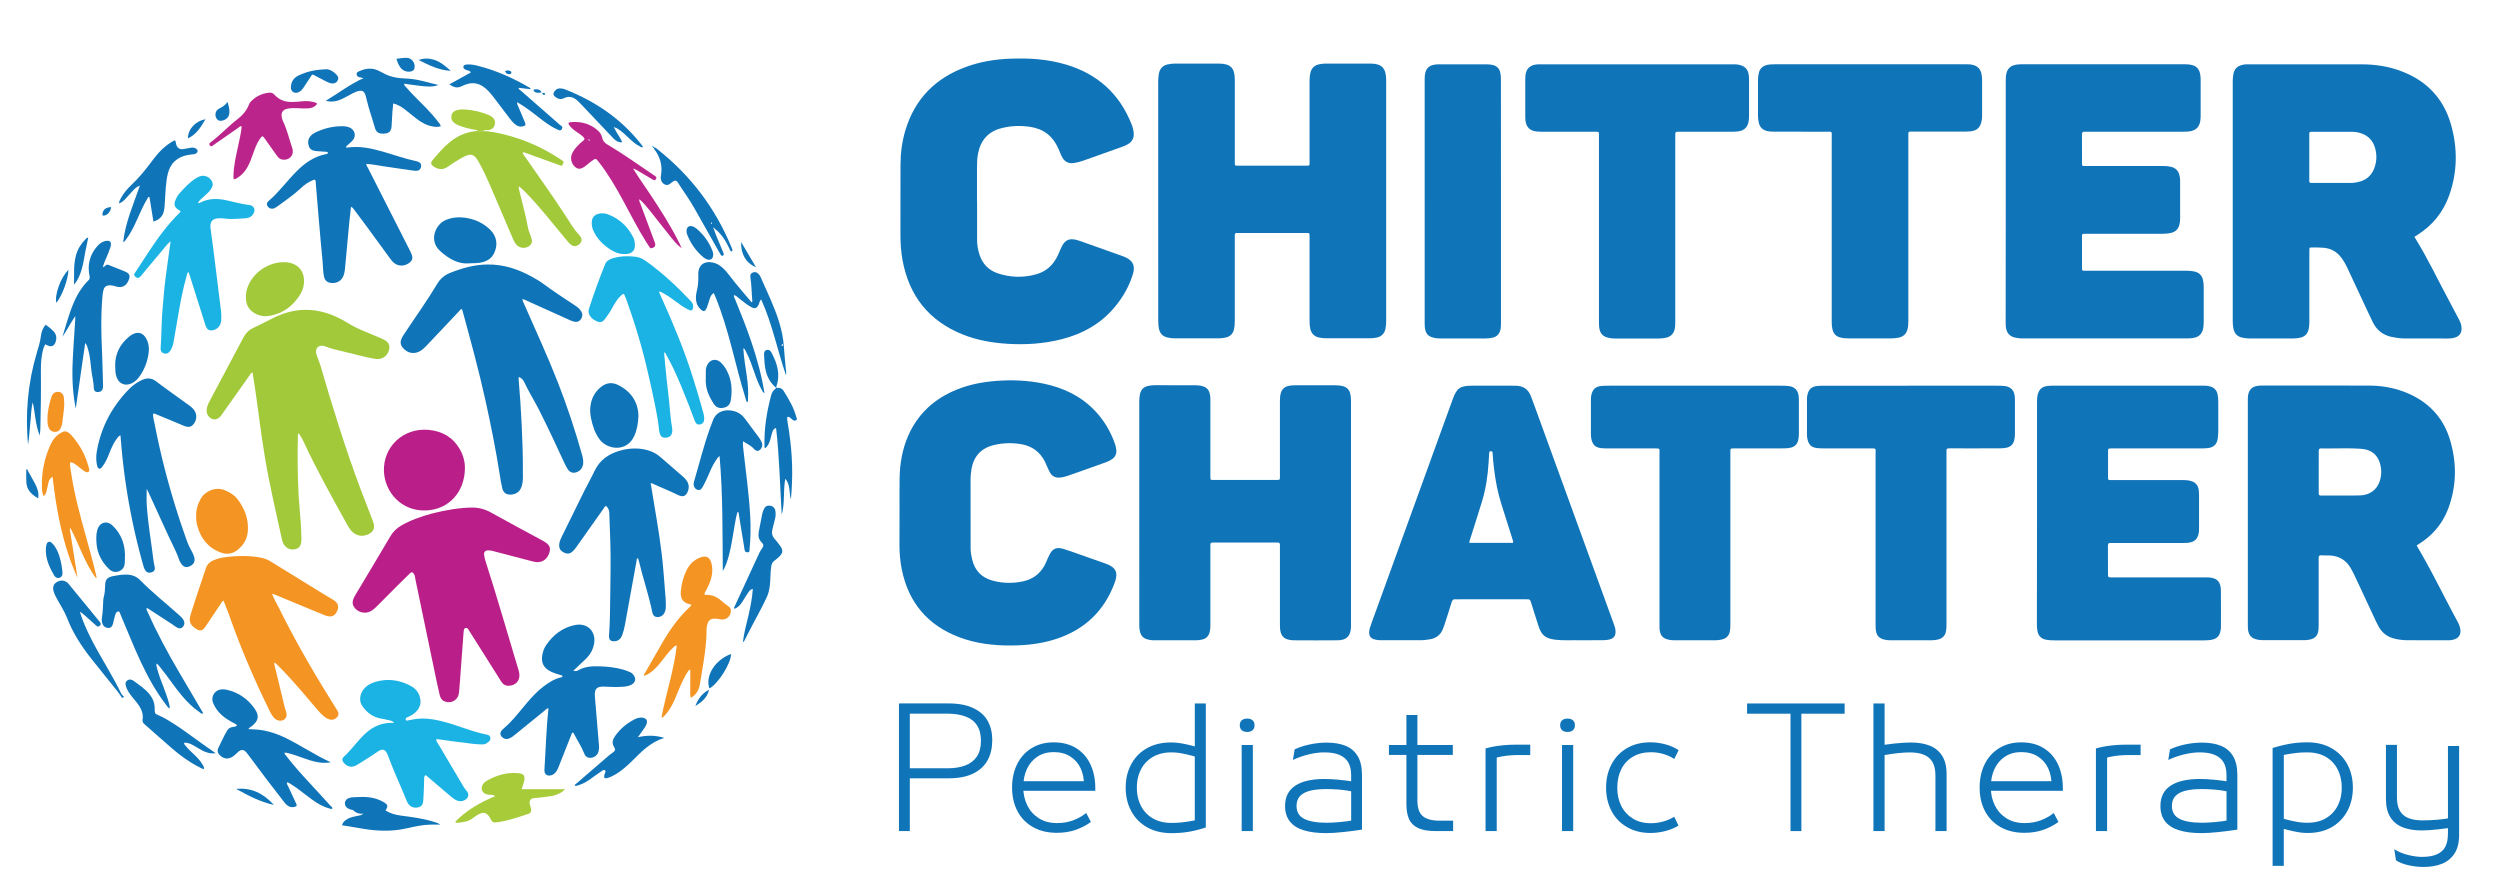 <svg xmlns:xlink="http://www.w3.org/1999/xlink" preserveAspectRatio="xMidYMid meet" data-bbox="14.528 32.028 1349.463 448.362" viewBox="0 0 1385.27 487.77" xmlns="http://www.w3.org/2000/svg" data-type="ugc" role="img" aria-label="Chitter Chatter PC" width="1385.27"  height="487.77" >
    <g>
        <path d="M1337.84 131.24c7.56 12.15 13.53 24.94 20.25 37.36 1.52 2.8 2.97 5.6 4.45 8.4.81 1.55 1.42 3.17 1.45 4.96.03 2.53-1.25 4.35-3.68 5.1-1.15.34-2.36.51-3.58.51-8.1-.03-16.16 0-24.26-.03-2.36 0-4.66-.3-6.95-.78-4.93-.98-8.54-3.71-10.73-8.23-1.96-4.02-3.81-8.07-5.7-12.08-2.8-5.94-5.57-11.91-8.34-17.85-1.01-2.19-2.23-4.29-3.71-6.21-2.43-3.07-5.64-4.76-9.48-5.1-2.09-.2-4.22-.17-6.34-.17-1.55 0-1.59.03-1.59 1.69-.03 2.8 0 5.6 0 8.4v31.28c0 1.28-.14 2.56-.37 3.81-.54 2.63-2.13 4.29-4.76 4.83-1.18.24-2.36.4-3.58.4-8.23-.03-16.47-.03-24.7 0-1.21 0-2.43-.17-3.61-.4-2.87-.57-4.52-2.26-5.06-5.13-.24-1.25-.37-2.53-.37-3.81V44.89c0-1.15.1-2.26.27-3.37.54-3.31 2.09-4.93 5.33-5.64 1.18-.27 2.4-.24 3.61-.24h62.13c7.76 0 15.35 1.18 22.61 4.02 13.8 5.37 22.95 15.15 27 29.39 3.71 13.06 3.58 26.12-.94 39.01-3.34 9.55-9.42 16.97-17.99 22.31-.37.24-.78.47-1.15.71-.07 0-.14.06-.21.16zm-58.25-44.17v12.45c0 1.82.03 1.86 1.89 1.86 6.95 0 13.87.03 20.82 0 1.35 0 2.73-.13 4.05-.44 4.45-.91 7.69-3.41 9.28-7.76 1.52-4.12 1.52-8.27 0-12.39-1.25-3.31-3.58-5.53-6.85-6.75-1.79-.67-3.64-1.01-5.53-1.01-7.32-.03-14.65-.03-21.97 0-1.65 0-1.69.03-1.69 1.86-.03 4.01 0 8.1 0 12.18z" fill="#1074B9"></path>
        <path d="M641.77 111.64V45.23c0-1.52.1-3.04.4-4.52.54-2.73 2.16-4.45 4.89-5.03 1.25-.27 2.53-.44 3.81-.44 8.17.03 16.33 0 24.47 0 6.51 0 8.84 2.36 8.88 8.94V89.3c0 2.73-.17 2.5 2.4 2.5h36.72c.37 0 .74-.03 1.15 0 .91.07 1.21-.4 1.15-1.25-.03-.54 0-1.05 0-1.59V44.75c0-1.35.1-2.7.37-4.05.57-2.8 2.23-4.56 5.06-5.1 1.11-.2 2.23-.37 3.37-.37h24.94c6.11.03 8.5 2.36 8.71 8.47v134.18c0 1.45-.1 2.87-.4 4.29-.54 2.63-2.16 4.29-4.76 4.86-1.25.27-2.53.44-3.81.4-8.17-.03-16.33-.03-24.47 0-1.21 0-2.4-.13-3.61-.37-2.83-.57-4.49-2.29-5.06-5.13-.24-1.28-.34-2.53-.34-3.81v-46.23c0-.54-.03-1.05 0-1.59.03-.84-.27-1.28-1.18-1.21-.44.03-.91 0-1.35 0h-36.28c-.37 0-.74.03-1.15 0-1.05-.1-1.59.27-1.48 1.38.03.54 0 1.05 0 1.59v46c0 1.45-.1 2.87-.4 4.29-.57 2.53-2.09 4.12-4.66 4.69-1.25.27-2.53.44-3.81.44-8.17-.03-16.33-.03-24.47 0-1.28 0-2.56-.17-3.81-.44-2.73-.57-4.35-2.26-4.89-4.99-.27-1.42-.37-2.83-.37-4.29-.02-21.98-.02-44.05-.02-66.12z" fill="#1074B9"></path>
        <path d="M1111.4 111.5V44.85c0-1.59 0-3.17.51-4.72.64-2.02 1.96-3.37 3.98-3.98 1.32-.4 2.67-.54 4.02-.54h90.92c6.18 0 8.54 2.33 8.57 8.47.03 6.72 0 13.47 0 20.18 0 .37 0 .74-.03 1.15-.24 4.99-2.53 7.26-7.49 7.53-1.15.07-2.26.07-3.41.07h-51.7c-.54 0-1.05.03-1.59 0-1.21-.1-1.55.44-1.55 1.59.03 5.2 0 10.43.03 15.63 0 1.72.03 1.75 1.75 1.75h43.3c1.38 0 2.73.13 4.05.4 2.6.57 4.29 2.09 4.89 4.76.2.88.37 1.79.37 2.7v21.77c0 .98-.17 1.96-.4 2.9-.64 2.53-2.26 4.02-4.79 4.59-1.42.3-2.83.44-4.29.44-14.14-.03-28.25 0-42.39 0-2.73 0-2.46-.13-2.5 2.4v15.86c0 2.26-.2 2.23 2.19 2.23h56.22c1.28 0 2.56.13 3.81.4 2.63.54 4.25 2.13 4.83 4.76.24 1.18.4 2.36.4 3.58v19.94c-.03 6.34-2.43 8.81-8.81 8.81-30.68.03-61.35 0-92.03 0-.98 0-1.96-.13-2.94-.3-3.64-.61-5.43-2.46-5.87-6.14-.14-1.05-.1-2.13-.1-3.17.05-22.13.05-44.27.05-66.41z" fill="#1074B9"></path>
        <path d="M1339.16 302.44c8.13 13.6 14.92 27.88 22.44 41.71.81 1.45 1.45 2.97 1.69 4.66.4 2.7-.88 4.79-3.51 5.53-1.01.3-2.06.44-3.14.44-7.56-.03-15.12 0-22.68-.03-2.43 0-4.83-.3-7.19-.88-3.68-.91-6.58-2.97-8.5-6.28a71.4 71.4 0 0 1-2.26-4.45c-3.81-8.13-7.59-16.3-11.41-24.43-.57-1.21-1.25-2.43-1.89-3.61-2.56-4.59-6.51-7.02-11.74-7.29-1.59-.07-3.17 0-4.76-.1-1.15-.07-1.45.51-1.42 1.48.03.54 0 1.05 0 1.59v35.13c0 1.21-.03 2.43-.2 3.61-.4 2.77-1.92 4.29-4.66 4.86-1.18.24-2.4.37-3.61.34-7.39-.03-14.82 0-22.21 0-1.15 0-2.26-.1-3.37-.34-3.04-.64-4.62-2.23-5.06-5.3-.14-.98-.14-1.96-.14-2.94V222.12c0-.91 0-1.82.1-2.7.41-3.34 2.19-5.2 5.5-5.64 1.11-.13 2.26-.17 3.41-.17 19.51 0 38.98 0 58.48.07 7.69.03 15.19 1.52 22.21 4.72 11.47 5.23 19.07 13.94 22.54 26.02 3.58 12.45 3.41 24.94-1.11 37.16-3.07 8.27-8.44 14.78-15.86 19.54-.51.34-1.01.64-1.52.98-.06.18-.13.34-.13.34zm-54.34-40.9v11.54c0 .98.17 1.55 1.35 1.52 7.19-.07 14.34.1 21.53-.1 5.77-.17 9.89-3.58 11.2-8.84.57-2.19.74-4.42.34-6.72-1.01-6.21-4.59-9.75-10.83-10.23-7.39-.54-14.78-.1-22.17-.24-1.11-.03-1.42.51-1.42 1.52.04 3.83 0 7.71 0 11.55z" fill="#1074B9"></path>
        <path d="M631.27 284.22v-61.66c0-1.35.1-2.7.37-4.05.54-2.67 2.13-4.25 4.83-4.72 1.11-.2 2.23-.34 3.37-.34 7.56.03 15.12 0 22.68.03.81 0 1.65.07 2.46.2 3.64.61 5.13 2.16 5.6 5.77.13.98.1 1.96.1 2.94v41.04c0 2.8-.2 2.5 2.6 2.5h34.22c1.69-.03 1.69-.03 1.72-1.82v-42.39c.03-6.01 2.23-8.23 8.2-8.23 7.49-.03 14.95 0 22.44 0 6.58 0 8.74 2.13 8.74 8.67V347.5c-.24 4.93-2.4 7.22-7.36 7.29-8.23.1-16.47.03-24.7 0-.98 0-1.96-.2-2.9-.44-2.06-.54-3.41-1.86-3.98-3.95-.37-1.32-.44-2.67-.44-4.05v-42.62c0-.54-.03-1.05 0-1.59.1-1.05-.27-1.59-1.38-1.52-.44.03-.91 0-1.35 0h-33.11c-.44 0-.91.03-1.35 0-.91-.03-1.42.3-1.35 1.32.03.54 0 1.05 0 1.59v42.83c0 1.35-.07 2.7-.44 4.05-.61 2.19-2.02 3.51-4.18 3.98-1.18.27-2.36.4-3.58.4-7.56-.03-15.12 0-22.68 0-.74 0-1.52-.03-2.26-.13-4.18-.64-5.74-2.26-6.18-6.51-.1-.81-.07-1.65-.07-2.5-.02-20.49-.02-40.94-.02-61.43z" fill="#1074B9"></path>
        <path d="M541.41 111.57v21.33c0 2.8.47 5.57 1.35 8.23 1.65 4.99 4.89 8.5 9.85 10.23 7.12 2.46 14.38 2.63 21.63.61 5.74-1.62 9.65-5.43 12.08-10.83.71-1.59 1.32-3.24 2.13-4.76 1.79-3.37 3.95-4.35 7.66-3.54 1.11.24 2.16.64 3.24 1.01 7.46 2.63 14.95 5.3 22.41 7.96.51.17 1.01.34 1.48.57 4.45 1.92 5.94 4.79 4.52 9.45-2.02 6.72-5.47 12.76-9.96 18.16-7.8 9.45-17.99 15.05-29.7 18.02-9.75 2.46-19.64 3.1-29.66 2.5-8.57-.54-16.94-1.96-24.94-5.16-18.73-7.49-29.73-21.33-33.38-41.1-.88-4.69-1.18-9.45-1.18-14.21 0-12.93-.03-25.85.03-38.78.03-6.51.84-12.96 2.77-19.24 5.23-17.31 16.64-28.75 33.48-34.93 7.8-2.87 15.9-4.22 24.16-4.56 10.53-.44 20.99.17 31.18 3.21 17.51 5.2 29.77 16.13 36.48 33.21.67 1.69 1.15 3.44 1.18 5.26.07 2.43-.94 4.22-2.94 5.5-1.21.78-2.56 1.32-3.91 1.79-7.12 2.53-14.21 5.06-21.33 7.59-1.65.57-3.31 1.01-5.06 1.25-2.67.37-4.76-.51-6.18-2.83-.47-.78-.84-1.59-1.21-2.43-.4-.88-.74-1.82-1.15-2.73-2.97-6.85-8.13-10.93-15.52-12.05-5.37-.81-10.7-.64-15.96.71-7.49 1.89-11.68 6.82-13.06 14.31-.47 2.53-.54 5.1-.54 7.66v18.59h.05z" fill="#1074B9"></path>
        <path d="M1128.74 284.19v-61.66c0-1.15.03-2.26.27-3.37.68-3.27 2.29-4.89 5.57-5.3 1.28-.13 2.56-.17 3.85-.17h81.16c1.59 0 3.17-.03 4.72.34 2.67.64 4.18 2.29 4.56 4.99.17 1.28.3 2.56.3 3.85.03 5.37.03 10.73 0 16.1 0 1.35-.14 2.73-.3 4.05-.44 3.1-2.23 4.86-5.33 5.26-1.28.17-2.56.17-3.85.2h-49.88c-1.69.07-1.72.07-1.72 1.82-.03 4.45 0 8.91 0 13.36 0 2.43-.24 2.36 2.29 2.36h37.63c1.82 0 3.61-.07 5.4.34 3 .67 4.59 2.33 4.96 5.4.1.91.14 1.82.14 2.7v17.92c0 1.42-.03 2.87-.47 4.25-.64 1.96-1.92 3.21-3.88 3.78-1.38.4-2.8.47-4.25.47h-38.78c-.54 0-1.08.03-1.59 0-1.25-.13-1.52.47-1.52 1.59.03 5.13 0 10.29.03 15.42 0 2.02.03 2.06 2.16 2.06h53.28c4.89.17 7.05 2.26 7.12 7.15.1 6.78.03 13.6.03 20.42 0 .98-.2 1.96-.44 2.9-.57 2.09-1.96 3.37-3.98 3.91-1.62.44-3.27.51-4.96.51h-82.75c-1.65 0-3.31-.07-4.96-.4-2.46-.54-3.98-2.02-4.52-4.49-.3-1.35-.37-2.7-.37-4.05.08-20.61.08-41.16.08-61.71z" fill="#1074B9"></path>
        <path d="M875.98 354.79c-4.18-.17-9.25.27-14.28-.34-5.37-.64-7.69-2.56-9.28-7.8-1.28-4.18-2.63-8.34-3.98-12.52-.64-2.02-.64-2.06-2.77-2.06h-36.48c-.91 0-1.82.07-2.73 0-1.18-.1-1.72.37-2.06 1.52-1.25 4.18-2.63 8.34-3.98 12.52-.24.71-.51 1.42-.78 2.13-1.28 3.54-3.88 5.5-7.53 6.04-1.72.27-3.44.51-5.2.47-7.32-.03-14.65-.03-21.97 0-1.21 0-2.43-.14-3.58-.51-1.82-.57-2.67-1.79-2.7-3.71-.03-1.72.61-3.24 1.15-4.83 4.83-13.33 9.69-26.66 14.51-39.99 10.23-28.18 20.45-56.32 30.64-84.5 2.26-6.21 4.08-7.49 10.73-7.49h22.44c.67 0 1.35 0 2.02.03 3.91.07 6.58 1.96 8.03 5.53 1.08 2.73 2.06 5.5 3.07 8.27 14.31 39.35 28.62 78.73 42.93 118.08.54 1.48 1.08 2.97 1.01 4.62-.07 2.06-.88 3.27-2.8 3.91-1.21.4-2.5.57-3.78.57-3.93.02-7.84.06-12.63.06zm-37.63-54c.27-.81-.03-1.35-.24-1.92-2.06-6.55-4.12-13.09-6.21-19.64-1.96-6.21-3.21-12.59-3.98-19.03-.37-3-.71-6.01-.84-9.01-.03-.67-.17-1.18-.98-1.18-.88 0-.91.54-.94 1.18-.07 1.65-.2 3.31-.3 4.96-.44 7.42-1.52 14.71-3.71 21.83-2.09 6.85-4.29 13.67-6.45 20.52-.24.71-.57 1.42-.47 2.29h24.12z" fill="#1074B9"></path>
        <path d="M498.44 284.12c0-6.34-.07-12.69.03-19.03.13-8.07 1.45-15.93 4.66-23.39 5.43-12.52 14.78-20.96 27.34-25.95 6.92-2.77 14.17-4.12 21.6-4.69 8.71-.67 17.35-.3 25.92 1.45 10.9 2.23 20.65 6.72 28.48 14.85 5.06 5.23 8.74 11.34 11.2 18.19 2.09 5.77.74 8.57-5.06 10.66-6.95 2.53-13.94 4.96-20.92 7.42-1.55.54-3.17.94-4.86 1.01-2.16.1-3.81-.81-4.93-2.63-.57-.98-1.01-2.02-1.48-3.04-.51-1.08-.94-2.23-1.48-3.31-2.7-5.26-7.02-8.44-12.79-9.48-5.03-.91-10.09-.81-15.09.34-7.53 1.72-11.88 6.58-12.86 14.24-.2 1.59-.4 3.14-.4 4.72 0 12.76 0 25.55.03 38.3 0 2.06.34 4.05.81 6.04 1.42 6.18 5.13 10.16 11.2 11.85 5.7 1.59 11.51 1.69 17.28.4 5.91-1.32 10.09-4.93 12.52-10.5.67-1.52 1.25-3.07 2.06-4.52 1.69-3.07 3.78-3.98 7.19-3 2.77.78 5.43 1.79 8.13 2.73 5.2 1.82 10.39 3.64 15.59 5.5 5.74 2.06 7.19 4.93 5.03 10.66-5.7 15.46-16.43 25.75-32.03 30.98-8.23 2.77-16.77 3.71-25.41 3.75-9.82.03-19.44-1.08-28.69-4.59-17.62-6.68-28.21-19.34-31.86-37.8-.88-4.39-1.25-8.81-1.25-13.3.04-5.91.04-11.89.04-17.86z" fill="#1074B9"></path>
        <path d="M1036.24 35.6h52.61c1.59 0 3.17 0 4.72.47 2.33.71 3.71 2.19 4.29 4.52.27 1.18.44 2.36.44 3.58v19.94c0 .98-.07 1.96-.27 2.94-.78 3.68-2.56 5.37-6.28 5.74-1.35.13-2.7.13-4.08.13h-27.44c-.54 0-1.05.03-1.59 0-.84-.03-1.28.3-1.21 1.18.03.61 0 1.21 0 1.82v102.02c0 1.45-.07 2.87-.4 4.29-.61 2.63-2.19 4.25-4.83 4.83-1.32.3-2.67.44-4.05.44-8-.03-16.03 0-24.03 0-6.88 0-9.15-2.26-9.15-9.08V76.4c0-3.91.54-3.41-3.31-3.41-9.21-.03-18.43 0-27.67-.03-1.72 0-3.48.03-5.16-.44-2.36-.67-3.75-2.19-4.25-4.52-.27-1.25-.47-2.53-.47-3.81.03-6.65.03-13.3 0-19.94 0-1.32.17-2.56.47-3.81.51-2.23 1.89-3.71 4.15-4.35 1.55-.44 3.14-.47 4.72-.47 17.56-.02 35.18-.02 52.79-.02z" fill="#1074B9"></path>
        <path d="M907.19 35.64h52.58c1.35 0 2.7-.03 4.05.3 3.17.78 4.79 2.53 5.2 5.77.14.98.14 1.96.14 2.94v19.27c0 .91-.03 1.82-.14 2.7-.4 3.68-2.4 5.77-6.07 6.21-1.42.17-2.88.17-4.29.17h-27.44c-.44 0-.91.03-1.35 0-1.11-.1-1.72.27-1.59 1.52.07.61 0 1.21 0 1.82v101.98c0 1.52 0 3-.44 4.49-.67 2.33-2.23 3.71-4.52 4.29-1.32.3-2.67.47-4.05.47-8.17-.03-16.33 0-24.47 0-.98 0-1.96-.07-2.94-.27-3.71-.67-5.37-2.43-5.77-6.18-.1-1.11-.1-2.26-.1-3.41V75.93c0-3.24.37-2.9-2.87-2.94h-27.64c-1.35 0-2.73 0-4.08-.13-3.61-.37-5.6-2.29-6.11-5.91-.13-.88-.13-1.82-.13-2.7V44.07c0-1.05.07-2.13.24-3.14.51-2.73 2.16-4.42 4.89-5.03 1.35-.3 2.7-.27 4.05-.27 17.65-.03 35.24.01 52.85.01z" fill="#1074B9"></path>
        <path d="M1058.82 213.72h47.38c1.52 0 3.04 0 4.52.17 3.41.37 5.3 2.33 5.67 5.7.07.67.1 1.35.1 2.02 0 6.28.03 12.55 0 18.8-.03 5.84-2.06 7.96-7.9 8-8.98.07-17.99.03-26.96.03-.54 0-1.05.03-1.59 0-1.05-.07-1.59.3-1.48 1.42.03.61 0 1.21 0 1.82v93.85c0 1.28 0 2.56-.2 3.85-.4 2.83-1.99 4.45-4.76 5.03-1.11.24-2.23.37-3.37.37-7.56-.03-15.12 0-22.68 0-.98 0-1.96-.07-2.94-.27-3.34-.64-4.89-2.23-5.23-5.6-.1-1.05-.1-2.13-.1-3.17v-94.29c0-3.14.54-3-3.07-3h-25.85c-1.21 0-2.43-.03-3.61-.17-2.94-.37-4.42-1.75-5.16-4.62-.24-.98-.34-1.92-.34-2.9v-19.51c0-.67.03-1.35.17-2.02.61-3.51 2.4-5.13 5.94-5.4 1.35-.1 2.73-.1 4.08-.1 15.79-.01 31.59-.01 47.38-.01z" fill="#1074B9"></path>
        <path d="M939.08 213.72h47.38c1.52 0 3.04 0 4.52.17 3.41.37 5.3 2.29 5.7 5.7.07.67.1 1.35.1 2.02 0 6.28.03 12.55 0 18.8-.03 5.84-2.06 7.96-7.9 8.03-8.84.07-17.68.03-26.53.03h-1.82c-1.65.03-1.65.07-1.72 1.62-.03.54 0 1.05 0 1.59v93.85c0 1.28 0 2.56-.2 3.85-.4 2.83-1.99 4.45-4.76 5.03-1.11.24-2.23.37-3.37.37-7.56-.03-15.12 0-22.68 0-.98 0-1.96-.07-2.94-.27-3.34-.64-4.89-2.23-5.23-5.57-.1-1.05-.1-2.13-.1-3.17v-94.53c0-2.8.51-2.77-2.83-2.77h-26.05c-1.21 0-2.43-.03-3.61-.17-2.94-.37-4.42-1.75-5.16-4.62-.27-1.05-.34-2.09-.34-3.14v-19.03c0-.91.03-1.79.24-2.7.74-3.14 2.36-4.66 5.64-4.96 1.42-.13 2.87-.13 4.29-.13h47.37z" fill="#1074B9"></path>
        <path d="M831.7 111.6v67.33c0 1.42 0 2.87-.44 4.25-.64 2.09-1.96 3.37-4.05 3.88-1.25.3-2.5.47-3.81.47-8.54-.03-17.08 0-25.61 0-.91 0-1.79-.07-2.7-.24-3.64-.64-5.23-2.33-5.6-6.01-.07-.74-.07-1.52-.07-2.26V44.17c0-1.28.03-2.56.34-3.81.61-2.46 2.13-3.91 4.59-4.45 1.05-.24 2.09-.27 3.14-.27h26.05c6.07 0 8.13 2.06 8.13 8.2.06 22.58.03 45.15.03 67.76z" fill="#1074B9"></path>
        <path d="M139.91 206.3c-1.01.44-1.28 1.18-1.69 1.79-5.2 7.32-10.36 14.65-15.56 21.97-2.09 2.97-5.1 3.14-7.22.44-.84-1.08-1.05-2.36-.88-3.71.17-1.55.78-2.97 1.48-4.32 6.34-11.91 12.69-23.83 19-35.74 1.25-2.33 3.07-4.05 5.43-5.1 4.05-1.82 7.93-4.02 11.95-5.91 11.98-5.67 23.86-5.3 35.64.67 1.08.54 2.19 1.08 3.24 1.75 4.25 2.8 8.91 4.79 13.6 6.68 2.26.91 4.52 1.86 6.78 2.87 3.71 1.69 4.69 3.44 3.78 6.51-.94 3.24-3.81 5.16-7.22 4.69-3.51-.47-6.92-1.42-10.33-2.23-4.39-1.05-8.77-2.13-13.16-3.24-1.48-.37-2.94-.91-4.35-1.42-1.05-.34-2.06-.61-3.14-.3-1.75.51-2.6 2.4-1.96 4.52.61 1.99 1.52 3.85 2.13 5.84 6.78 23.32 13.97 46.54 22.48 69.28 2.02 5.37 4.15 10.73 6.21 16.06.37 1.01.78 2.02 1.01 3.04.51 2.29-.3 4.02-2.36 5.23-3.71 2.13-7.53 1.45-10.33-1.82-.84-1.01-1.48-2.13-2.13-3.27-8.44-15.22-16.94-30.41-24.26-46.2-.67-1.48-1.62-2.83-2.53-4.39-.64.81-.47 1.45-.47 2.02-.24 11.14-.17 22.24.47 33.34.27 4.66.81 9.31 1.11 13.97.24 3.21.3 6.45.4 9.65 0 .3-.03.61-.07.91-.17 1.96-.74 3.64-2.87 4.29-2.26.67-4.25.27-5.94-1.42-1.11-1.11-1.65-2.56-1.99-4.08-3.31-15.19-6.88-30.34-9.45-45.69-1.28-7.69-2.33-15.46-3.37-23.22-1.03-7.7-2.08-15.5-3.43-23.46z" fill="#A1C93A"></path>
        <path d="M261.47 281.25c3.34-.07 6.99.74 10.46 2.67 9.52 5.3 19.1 10.43 28.69 15.62.2.1.4.24.61.34 3.17 1.86 3.98 3.37 3.27 6.04-.98 3.54-3.44 5.57-6.68 5.57-1.08 0-2.13-.27-3.17-.54-7.19-1.86-14.38-3.78-21.56-5.64-.81-.2-1.65-.34-2.5-.34-1.72-.03-2.56.84-2.33 2.6.13 1.21.47 2.4.84 3.58 6.41 19.84 12.08 39.89 18.12 59.83.13.44.24.88.37 1.32 1.08 4.32-1.55 7.69-5.97 7.69-1.48 0-2.67-.67-3.54-1.86-.84-1.18-1.59-2.43-2.36-3.68-5.26-8.3-10.5-16.6-15.73-24.91-.27-.44-.54-.94-.91-1.32-.64-.61-1.79-.24-1.99.61-.17.81-.24 1.65-.3 2.5-.67 9.11-1.35 18.19-2.02 27.3-.13 1.75-.24 3.51-.44 5.26-.47 3.98-4.25 6.24-7.96 4.76-1.59-.61-2.33-1.96-2.73-3.51-.57-2.4-1.11-4.79-1.62-7.19-3.95-18.97-7.9-37.97-11.85-56.93-.2-.98-.2-1.99-.74-2.87-.81-1.28-1.35-1.38-2.46-.3-2.26 2.19-4.49 4.39-6.72 6.61-3.68 3.68-7.36 7.39-11.04 11.1-1.18 1.21-2.4 2.36-3.91 3.17-3.27 1.72-7.59.44-9.38-2.8-.64-1.15-.64-2.33-.27-3.58.34-1.11.91-2.09 1.52-3.1 6.38-10.66 12.79-21.29 19.1-32.03 1.48-2.53 3.44-4.49 5.94-5.94 5.33-3.1 11.14-5.1 17.08-6.72 7.97-2.03 15.97-3.31 22.18-3.31z" fill="#BA1F89"></path>
        <path d="M289.62 166.14c-.03.91.47 1.59.81 2.36 6.34 14.44 12.99 28.79 18.73 43.5 5.1 12.99 9.45 26.22 13.26 39.65.57 2.06 1.11 4.15.51 6.34-.47 1.65-1.45 2.83-3.04 3.51-2.16.91-3.95.47-5.26-1.45-.74-1.08-1.28-2.26-1.86-3.44-4.56-9.79-9.08-19.61-13.97-29.26-2.63-5.2-5.74-10.12-8.23-15.42-.61-1.32-1.48-2.46-2.94-3-.51.67-.27 1.28-.2 1.86.67 8.27 1.28 16.5 1.65 24.77.37 8.44.71 16.87.64 25.31 0 2.67.24 5.37-.47 8-.84 3.14-2.7 4.83-5.74 5.16-2.7.3-4.56-.81-5.2-3.44-.61-2.43-.98-4.96-1.38-7.46-2.16-13.77-4.89-27.44-7.9-41.07-3.68-16.7-8.17-33.17-12.69-49.64-.1-.37-.24-.74-.37-1.15-.91.03-1.25.81-1.75 1.35-5.8 6.14-11.58 12.28-17.38 18.39-.94 1.01-1.92 1.99-3 2.83-3.58 2.8-7.96 2.23-10.8-1.32-1.05-1.32-1.32-2.73-.78-4.32.3-.94.84-1.79 1.38-2.63 6.24-9.48 12.89-18.7 18.73-28.45 1.62-2.7 4.02-4.69 6.92-5.87 6.65-2.67 13.5-4.59 20.72-4.69 8.91-.13 17.04 2.53 24.77 6.82 2.23 1.21 4.42 2.5 6.45 4.02 5.5 4.05 11.2 7.8 16.91 11.54 1.21.81 2.43 1.62 3.34 2.77 1.01 1.25 1.55 2.63.88 4.25-.74 1.86-2.26 2.73-4.22 2.29-.94-.24-1.89-.64-2.8-1.05-7.76-3.48-15.52-6.99-23.29-10.5-.74-.34-1.45-.88-2.36-.84-.07-.1-.17-.17-.24-.27-.14.31-.07.45.17.55z" fill="#1074B9"></path>
        <path d="M150.98 329.61c1.05 2.63 2.5 5.1 3.78 7.63 8.94 18.02 19 35.4 29.66 52.41.78 1.25 1.52 2.5 2.29 3.71.78 1.25 1.28 2.53.24 3.81-1.05 1.25-2.36 1.89-4.05 1.55a7.03 7.03 0 0 1-2.87-1.38c-1.59-1.21-2.97-2.67-4.25-4.18-6.68-7.8-13.23-15.73-20.42-23.08-.91-.94-1.86-1.82-2.8-2.73-.1-.1-.27-.07-.47-.1-.3.78.07 1.45.24 2.16 1.75 7.22 3.48 14.44 5.23 21.67.3 1.25.78 2.5 1.08 3.75.78 2.97-1.48 5.13-4.49 4.35-1.08-.27-1.89-.94-2.6-1.79-.91-1.05-1.55-2.29-2.16-3.51-8.23-16.81-15.66-33.95-21.9-51.6-1.11-3.17-2.4-6.28-3.58-9.42-.91.27-1.11.98-1.48 1.52-2.83 4.22-5.6 8.44-8.44 12.62-1.75 2.63-3.14 2.94-5.7 1.21-2.94-1.96-3.75-4.08-2.7-7.49 2.67-8.71 5.64-17.35 8.54-25.99.78-2.36 2.5-3.61 4.62-4.45 2.5-1.01 5.16-1.48 7.83-1.75 6.21-.61 12.39-.71 18.53.61 1.82.4 3.48 1.11 5.06 2.09 9.99 6.18 19.98 12.32 29.97 18.46 1.69 1.05 3.51 1.96 5.1 3.1 2.36 1.69 2.7 3.71 1.35 6.24-1.11 2.09-2.63 2.83-4.96 2.4-.88-.17-1.75-.54-2.6-.88-8.84-3.64-17.68-7.32-26.56-11-.34-.14-.74-.24-1.08-.34-.17-.1-.37-.24-.54-.07-.17.2-.04.37.13.47z" fill="#F49422"></path>
        <path d="M360.55 267.65c.61 3.58 1.11 6.82 1.65 10.06 2.16 12.93 4.39 25.85 5.43 38.91.4 5.03.84 10.09 1.21 15.12.1 1.52.1 3.07.1 4.59 0 1.08-.24 2.13-.71 3.1-.81 1.72-2.5 2.67-4.29 2.46-1.82-.2-2.29-1.62-2.6-3.07-1.89-9.31-5.03-18.32-7.22-27.54-.17-.67-.37-1.32-.57-1.96-.91.07-.67.74-.78 1.21-2.16 11.85-4.29 23.66-6.45 35.5-.34 1.89-.81 3.75-1.42 5.57-.67 1.99-1.92 3.51-4.22 3.71-2.29.2-3.34-.78-3.21-3.04.27-3.91.44-7.8.51-11.71.13-10.8.4-21.63.34-32.43-.03-7.96-.47-15.93-.71-23.89-.03-1.52-.57-2.83-1.79-3.91-.81.27-1.08 1.05-1.48 1.62-4.93 6.95-9.82 13.9-14.75 20.86-.71 1.01-1.45 1.99-2.36 2.8-1.32 1.21-2.83 1.45-4.45.71-1.69-.78-2.94-1.92-2.94-4.02 0-1.69.57-3.14 1.28-4.59 4.25-8.67 8.5-17.35 12.79-25.99 1.79-3.58 3.78-7.02 5.47-10.63 2.8-6.01 7.63-9.45 13.77-11.27 5.1-1.52 10.23-1.79 15.42-.44 2.8.74 5.26 2.02 7.46 3.95 4.15 3.64 8.37 7.22 12.52 10.87 2.26 1.99 3.75 4.29 2.8 7.46-1.01 3.31-2.87 4.08-5.94 2.5-4.45-2.26-9.11-3.98-13.63-6.11-.28-.2-.59-.23-1.23-.4z" fill="#1074B9"></path>
        <path d="M203.05 91.05c0 .81.54 1.42.88 2.09 7.76 15.32 15.56 30.61 23.32 45.93 1.65 3.27 1.65 4.72-.07 6.24-2.43 2.13-5.8 2.46-8.3.78-1.25-.84-2.13-1.99-2.97-3.17-4.49-6.14-8.94-12.28-13.43-18.39-2.02-2.77-4.12-5.53-6.21-8.3-.44-.57-.81-1.28-1.79-1.65-.34 2.97-.67 5.8-.94 8.67-.81 8.71-1.59 17.41-2.43 26.12-.1.98-.3 1.99-.61 2.94-1.01 3.14-3.61 4.79-6.92 4.49-2.19-.2-3.51-1.28-4.02-3.44-.64-2.77-.54-5.64-.81-8.47-.81-8.1-1.48-16.2-2.19-24.26-.54-6.11-1.01-12.22-1.52-18.32-.03-.47-.03-.91-.07-1.38-.17-1.45-.37-1.62-1.72-1.05-2.43 1.01-4.56 2.53-6.48 4.32-4.05 3.81-8.61 6.92-13.06 10.16-.81.57-1.62 1.18-2.67 1.28-1.18.13-2.33-.51-2.87-1.52-.57-1.08-.2-2.02.61-2.7 5.8-4.96 10.26-11.2 15.63-16.57 4.66-4.66 9.85-8.27 16.47-9.52.37-.07.74-.17.91-.61-.47-.84-1.32-.61-2.06-.67-1.52-.13-3.07-.2-4.59-.34-1.79-.17-3.37-.84-3.98-2.63-.67-1.96-.57-3.95.88-5.64.81-.94 1.82-1.62 2.97-2.16 4.79-2.26 9.82-3.44 15.12-3.34 1.08 0 2.16.17 3.17.54 3.61 1.32 4.42 5.23 1.65 7.83-1.01.94-2.06 1.82-3.07 2.77-.1.07-.07.27-.1.44.13.4.51.27.74.24 6.68-.98 13.13.4 19.51 2.23 6.18 1.75 12.25 3.98 18.56 5.3 2.16.44 3 1.52 2.73 3.04-.3 1.79-1.52 2.6-3.85 2.26-5.53-.74-11.07-1.62-16.6-2.4-3.17-.44-6.31-1.21-9.55-1.32-.1-.17-.24-.2-.37-.1-.13.08-.06.21.1.28z" fill="#1074B9"></path>
        <path d="M84.84 229.25c-.1 2.23.61 4.35 1.01 6.48 4.29 22 10.33 43.5 17.95 64.59.61 1.65 1.42 3.21 2.26 4.79.67 1.28 1.35 2.6 1.65 4.02.44 2.09-.44 3.68-2.5 4.62-1.99.91-3.44.51-4.76-1.38-.47-.67-.94-1.42-1.21-2.23-1.62-4.72-4.02-9.11-6.11-13.63L82.6 273.53c-.34-.74-.71-1.45-1.32-2.67 0 3.24-.13 5.94.03 8.64.57 9.42 2.16 18.73 3.34 28.08.27 2.06.51 4.08.98 6.11.47 1.99-.1 2.97-1.69 3.44-1.69.51-2.94 0-3.78-1.69-.4-.81-.67-1.72-.91-2.6a356.99 356.99 0 0 1-9.52-44.48c-1.32-8.94-2.26-17.92-2.97-27.1-1.05.3-1.48 1.11-2.02 1.82-1.69 2.23-2.8 4.76-3.85 7.29-.81 1.99-1.55 4.02-2.67 5.87-.57.98-1.18 1.96-1.92 2.83-.88 1.05-1.96.78-2.33-.57-.81-2.87-.78-5.8-.27-8.67 2.33-13.23 8.4-24.57 17.75-34.15 2.16-2.19 4.66-3.98 7.49-5.23 2.7-1.15 5.1-1.01 7.53.84 6.07 4.56 12.28 8.94 18.43 13.4.81.57 1.55 1.25 2.23 1.99 2.26 2.6 2.13 6.31-.27 8.77-.67.71-1.45 1.05-2.43 1.08-1.18 0-2.23-.47-3.31-.91-4.79-2.02-9.62-4.02-14.44-6.01-.53-.19-1.07-.6-1.84-.36z" fill="#1074B9"></path>
        <path d="M218.34 400.41c-1.35-1.35-3.21-1.32-4.86-1.79-.94-.27-1.96-.34-2.94-.57-4.29-.91-7.49-3.48-9.89-7.02-1.79-2.63-1.28-6.55.94-9.21 1.62-1.96 3.78-3.17 6.14-3.88 6.99-2.16 13.67-1.21 20.01 2.23 2.5 1.35 4.25 3.44 4.96 6.31.88 3.54-.27 6.34-2.94 8.61-1.01.84-2.16 1.48-3.34 2.02-.4.2-.84.4-1.21.64-.44.27-.54.71-.34 1.18s.57.37.98.3c1.21-.24 2.4-.47 3.61-.67 5.33-.94 10.53-.1 15.69 1.18 4.45 1.11 8.81 2.67 13.16 4.12 3.48 1.18 6.99 2.26 10.6 3 1.21.27 2.6.47 2.8 1.96.2 1.52-1.01 2.29-2.09 3.04-.94.64-2.02.64-3.1.61-3.91-.07-7.76-.78-11.64-1.21-3.95-.47-7.9-1.05-11.85-1.59-.44-.07-.91-.13-1.45.14.51 1.62 1.59 2.97 2.43 4.39 3.88 6.61 7.8 13.2 11.71 19.81.78 1.32 1.52 2.67 2.53 3.85 1.01 1.15 1.69 2.43.84 3.98-.74 1.42-2.83 2.29-4.56 2.06-1.75-.24-3.1-1.25-4.42-2.33-4.39-3.71-8.77-7.46-13.13-11.17-.4-.34-.78-.74-1.32-.84-.67.64-.61 1.42-.64 2.16-.1 3.85-.2 7.66-.47 11.47-.13 1.72-.37 3.21-2.16 3.95-1.89.78-4.18.37-5.53-1.01a6.629 6.629 0 0 1-1.48-2.29c-3.34-8.34-7.19-16.43-10.26-24.87-.07-.13-.1-.3-.17-.44-1.45-3.44-2.9-3.95-5.94-1.86-3.61 2.5-7.32 4.79-11.04 7.09-2.77 1.72-5.4 1.32-7.42-1.05-1.05-1.21-1.15-2.33.03-3.44 3.91-3.61 6.99-7.96 10.73-11.71 4.56-4.59 9.82-7.26 16.4-6.99.19-.09.43-.16.63-.16.03.03.03.1.07.13 0 .03.07.03.1.03a.44.44 0 0 0-.17-.16z" fill="#1BB3E3"></path>
        <path d="M367.98 195.4c.2 2.26.37 4.56.61 6.82.57 5.57 1.11 11.14 1.79 16.67.78 6.14.98 12.35 2.06 18.49.57 3.31-1.15 5.33-4.12 5.16-1.21-.07-2.06-.57-2.5-1.69-.24-.64-.47-1.32-.54-1.99-.88-8.64-2.87-17.04-4.69-25.51-3.1-14.48-6.99-28.72-11.91-42.69-.91-2.6-1.69-5.23-2.87-7.66-.74-.27-1.05.27-1.45.57-2.26 1.92-3.71 4.49-5.1 7.05-1.18 2.16-2.56 4.18-4.05 6.14-1.42 1.86-2.73 2.16-4.83 1.15-1.05-.51-2.02-1.11-2.8-1.99-1.21-1.42-1.82-3-1.21-4.89 2.7-8.4 5.7-16.67 9.01-24.84.44-1.11 1.35-1.82 2.4-2.36 1.45-.74 3-1.11 4.59-1.42 3.21-.57 6.41-.51 9.62-.17 2.16.24 4.12 1.11 5.91 2.4 9.15 6.55 17.31 14.17 25.01 22.34 1.11 1.18 1.48 2.5 1.01 4.02-.27.88-.74 1.25-1.72.88-1.79-.71-3.41-1.72-4.99-2.8-3.04-2.09-5.84-4.49-9.08-6.28-.84-.47-1.65-1.05-3.07-1.28.71 1.65 1.32 3.04 1.92 4.39 6.38 14.14 12.28 28.42 16.94 43.23 2.09 6.65 4.12 13.33 5.91 20.05.27.98.37 1.96.37 2.97-.03 1.69-.84 2.73-2.26 3s-2.23-.2-2.94-1.92c-1.11-2.77-2.09-5.6-3.17-8.37-2.8-7.15-5.64-14.28-8.94-21.19-1.35-2.8-2.9-5.53-4.35-8.3-.19-.05-.39-.02-.56.02z" fill="#1BB3E3"></path>
        <path d="M317.66 371.69c1.25.3 2.02.13 2.67-.24 3.75-2.23 7.9-2.36 12.05-2.23 4.29.13 8.57.61 12.72 1.75 1.25.34 2.46.84 3.68 1.32.88.34 1.62.88 2.19 1.62 1.65 2.13 1.18 4.32-1.18 5.53-1.52.78-3.21 1.01-4.89 1.11-3.21.2-6.45.13-9.65-.07-4.62-.3-6.01 1.15-5.6 5.7.78 9.01 1.52 18.02 2.26 27.07.1 1.08 0 2.16-.27 3.21-.61 2.43-3.37 4.02-5.77 3.31-1.25-.37-1.79-1.38-2.23-2.46-1.52-3.78-3.81-7.15-5.67-10.8-.13-.27-.27-.57-.81-.57-.4.44-.57 1.08-.81 1.72-2.26 5.7-4.52 11.41-6.75 17.11-.44 1.08-.91 2.13-1.62 3.04-.61.81-1.38 1.42-2.36 1.72-2.46.78-4.12-.47-3.95-3.04.74-11.24.98-22.51 2.23-33.71 0-.07-.03-.13-.07-.34-.98.1-1.52.88-2.19 1.42-5.3 4.32-10.6 8.64-15.89 12.93-1.11.91-2.26 1.86-3.64 2.4-1.15.47-2.23.44-3.27-.27-1.82-1.21-2.09-2.87-.61-4.45 1.05-1.11 2.29-2.02 3.37-3.1 3.78-3.71 6.99-7.96 10.43-11.98 2.8-3.27 5.7-6.45 9.18-9.04 2.97-2.23 6.04-4.22 9.72-5.03.27-.07.54-.27.78-.37-.07-.81-.71-.78-1.18-.91-1.89-.61-3.81-1.15-5.6-2.06-3.81-1.96-5.2-4.93-4.42-9.15.37-1.92.98-3.71 2.09-5.33 3.91-5.74 9.08-9.75 16-11.17 6.99-1.42 11.95 3.71 10.53 10.7-.57 2.87-1.89 5.33-3.88 7.42-1.01 1.05-2.09 2.02-3.17 3.04-1.38 1.34-2.77 2.65-4.42 4.2z" fill="#1074B9"></path>
        <path d="M94.56 133.64c-2.06 1.69-3.21 3.41-4.52 4.96-4.02 4.72-7.96 9.52-11.95 14.31-1.25 1.48-2.53 1.42-3.58-.2-.51-.81.13-1.32.47-1.82 2.33-3.61 4.69-7.19 7.05-10.8 5.2-7.9 10.7-15.56 17.48-22.17.2-.2.37-.47.51-.67-.17-.71-.78-.78-1.21-1.05-1.96-1.21-2.53-2.7-1.75-4.89.57-1.59 1.42-3.1 2.56-4.35 2.7-3.04 5.5-6.01 8.98-8.2.71-.44 1.48-.84 2.26-1.11 2.8-.91 5.91.71 6.85 3.48.47 1.32-.07 2.43-.71 3.48-1.05 1.72-2.6 3-4.08 4.35-1.15 1.05-2.46 1.96-3.17 3.41.4.34.71.17.94.03 4.72-2.53 9.72-2.56 14.78-1.42 4.25.94 8.47 2.13 12.82 2.67 2.43.3 3.37 2.5 2.19 4.66-1.01 1.86-2.73 2.56-4.79 2.67-3.81.17-7.63.64-11.47.07-.84-.13-1.69-.07-2.53-.1-3.88-.03-5.5 1.72-5.03 5.6.44 3.64 1.01 7.29 1.48 10.93.74 5.7 1.42 11.41 2.13 17.08.67 5.53 1.35 11.1 2.06 16.64.3 2.23.4 4.45.2 6.65-.24 2.73-2.19 4.76-4.76 5.16-1.72.27-2.8-.27-3.54-1.86-.34-.67-.54-1.42-.78-2.16-2.83-8.91-5.64-17.82-8.44-26.73-.17-.51-.37-1.01-.57-1.55-.84.57-.84 1.48-1.05 2.23-1.86 6.58-3.21 13.23-4.35 19.98-.94 5.67-1.96 11.31-2.94 16.97-.27 1.52-.84 2.94-1.62 4.29-.88 1.45-2.13 2.02-3.44 1.69-1.42-.37-2.16-1.32-2.02-3.17.54-7.56.4-15.15 1.15-22.71.51-5.2.84-10.39 1.52-15.56.67-5.16 1.38-10.33 2.09-15.46.27-1.65.47-3.24.78-5.33z" fill="#1BB3E3"></path>
        <path d="M267.58 72.63c4.02.07 7.9.91 11.78 1.86 11.2 2.77 21.6 7.39 31.18 13.77.37.27.74.54 1.15.78 1.11.71.3 1.48.07 2.19-.27.84-.88.61-1.48.37-6.04-2.19-12.12-4.39-18.16-6.55-.74-.27-1.48-.74-2.46-.57.07 1.08.81 1.72 1.32 2.43 7.63 11.07 15.49 21.94 22.78 33.21 2.23 3.48 4.29 7.05 7.19 10.09 2.09 2.19 1.62 4.32-.78 5.7-1.38.78-2.67.61-3.85-.34-1.05-.81-1.82-1.86-2.67-2.87-6.85-8.17-13.36-16.64-20.72-24.37-1.65-1.75-3.37-3.48-5.33-5.06-.3.84-.07 1.45.07 2.02 1.75 7.15 3.68 14.24 5.03 21.5.24 1.18.81 2.29 1.18 3.48.3.88.61 1.75.81 2.63.24 1.11-.07 2.13-.88 2.94-2.19 2.16-5.84 1.96-7.8-.4-.88-1.08-1.45-2.36-1.99-3.61-4.22-9.85-8.4-19.74-12.66-29.6-1.79-4.15-3.75-8.23-5.94-12.22-2.63-4.83-4.49-5.33-9.25-2.7-2.8 1.55-5.53 3.27-8.17 5.16-3 2.19-6.04 1.01-7.9-.34-1.38-.98-1.55-2.09-.47-3.31 3-3.48 5.91-7.05 9.52-9.99 4.59-3.75 9.79-5.97 15.73-6.28.91.72 1.79.68 2.7.08z" fill="#A2C93A"></path>
        <path d="M257.62 259.25c-.03 13.47-8.98 23.05-21.43 23.59-13.94.61-23.02-10.33-23.45-21.7-.47-13.53 10.66-24.23 24.77-22.95 7.53.71 13.4 4.05 17.24 10.66 2.06 3.51 2.91 7.39 2.87 10.4z" fill="#BA1F89"></path>
        <path d="M184.22 448.06c-.54.37-1.05.1-1.52-.03-3.61-.94-6.78-2.8-9.79-4.96-2.83-2.09-5.6-4.29-8.44-6.38-1.35-1.01-2.8-1.86-4.22-2.77-.37-.24-.74-.57-1.28-.24-.13.78.4 1.42.71 2.06 1.42 3.14 2.94 6.24 4.35 9.38.64 1.42.51 1.59-1.01 2.02-1.38.37-2.56 0-3.68-.78-.84-.57-1.45-1.35-2.06-2.13-6.55-8.4-13.03-16.87-19.34-25.48-.44-.61-.91-1.25-1.42-1.82-1.52-1.69-2.8-1.79-4.56-.3-1.05.88-1.92 1.96-3.14 2.7-2.4 1.45-4.69 1.25-6.75-.61-1.48-1.35-1.92-2.77-.98-4.52 1.65-3.17 3-6.55 4.93-9.62.71-1.11 1.65-1.52 2.8-1.72.88-.17 1.82-.07 2.56-1.01-.84-.84-1.96-1.21-2.94-1.75-3.88-2.16-7.32-4.76-9.48-8.77-.4-.74-.78-1.48-1.05-2.29-1.05-3.24 1.21-6.68 4.62-7.02 1.08-.1 2.13-.07 3.21.2 6.48 1.52 11.61 5.06 15.39 10.53 2.67 3.81 2.16 6.61-1.52 9.55-.64.51-1.45.81-2.02 1.72 2.06.1 4.02.13 5.94.34 7.15.84 13.57 3.71 19.74 7.15 4.62 2.56 9.18 5.23 13.8 7.8 1.89 1.05 3.85 1.92 6.24 3.07-2.73.51-4.99.37-7.26-.03-2.87-.51-5.64-1.45-8.37-2.43-2.67-.98-5.33-1.92-8.1-2.6-.61-.14-1.18-.3-1.89-.27-.17.74.37 1.11.71 1.55 4.29 5.64 9.04 10.83 13.84 16 3.58 3.88 7.15 7.8 10.73 11.71.48.47 1.19.91 1.25 1.75z" fill="#1074B9"></path>
        <path d="M112.48 395.32c-1.01.37-1.55-.47-2.19-.91-3.58-2.43-6.58-5.5-9.38-8.77-4.22-4.99-7.73-10.5-11.88-15.56-.67-.81-1.25-1.72-2.23-2.43-.3.84-.07 1.48.1 2.13.91 3.75 2.29 7.32 3.68 10.87 1.21 3.14 2.4 6.31 3.17 9.58.17.71.47 1.45.13 2.33-.81-.44-1.21-1.18-1.72-1.82-5.74-7.46-10.23-15.66-14.21-24.13-3.98-8.47-7.36-17.18-11.04-25.78-.07-.13-.07-.3-.17-.44-.37-.54-.3-1.59-1.11-1.59-.91 0-1.42.84-1.69 1.65-.3.88-.54 1.75-.74 2.67-.2.81-.34 1.65-.57 2.46-.51 1.69-1.21 2.36-2.4 2.4-1.48.03-2.9-.84-3.41-2.26-.37-1.01-.54-2.09-.37-3.17.47-3.1.67-6.24.74-9.38.03-.84.13-1.69.34-2.5.54-1.96.67-3.91.71-5.91.03-3.68 1.08-4.89 4.72-5.6 2.26-.44 4.52-.78 6.85-.78 3 0 5.67.88 7.73 2.97 6.72 6.85 14.28 12.82 21.4 19.2.91.81 1.86 1.62 2.53 2.67.71 1.08 1.01 2.23.34 3.44-.81 1.48-2.19 1.92-3.68 1.11-.88-.47-1.62-1.15-2.46-1.69-4.42-2.9-8.88-5.77-13.3-8.67-.3-.2-.67-.34-1.08-.57-.3 1.01.3 1.72.61 2.43 5.13 11.58 11.17 22.71 17.58 33.61 4.08 6.95 8.17 13.87 12.25 20.82.3.51.78.98.74 1.65l.01-.03z" fill="#1074B9"></path>
        <path d="M383.2 335.15c-.4-.17-.61-.27-.84-.3-3.68-.74-5.57-3-5.1-7.42.4-3.98 1.35-7.86 3.17-11.47 1.65-3.27 4.08-5.74 7.56-7.05 3.37-1.28 5.43-.14 6.28 3.41.78 3.31.4 6.55-.71 9.72-.64 1.82-1.48 3.54-2.36 5.23-.34.67-.88 1.25-.84 2.09.14.1.24.27.34.27 3.61-.3 6.58 1.11 9.21 3.41.98.84 1.96 1.72 3.07 2.43 1.75 1.11 2.33 2.13 1.82 4.25-.47 1.96-2.16 3.34-4.08 3.54-.67.07-1.38-.03-2.06-.17-.91-.17-1.82-.34-2.73-.3-2.09 0-3.31.91-3.91 2.9-.3.94-.51 1.92-.51 2.94 0 8.94-1.52 17.68-3.04 26.46-.24 1.45-.44 2.87-.71 4.32-.57 3.07-2.06 5.57-4.96 7.29-.61-1.82-.24-3.54-.3-5.26-.07-1.69 0-3.37 0-5.06v-5.2c-.94-.14-1.05.54-1.32.91-1.99 3-3.48 6.31-4.86 9.62-1.21 2.9-2.33 5.84-3.78 8.64-1.21 2.33-2.63 4.49-4.49 6.38-.37.37-.67.81-1.55.94 2.53-13.47 6.99-26.39 8.5-40.02-1.11.1-1.55.78-2.09 1.28-1.92 1.75-3.54 3.85-5.13 5.91-1.92 2.5-3.81 4.99-6.31 6.99-1.35 1.11-2.8 2.06-4.49 2.67-.44-.74.14-1.11.37-1.52 3.48-6.04 6.88-12.15 10.43-18.16 4.12-6.95 8.91-13.4 14.88-18.93.17-.2.3-.41.54-.74z" fill="#F49422"></path>
        <path d="M411.71 244.53c-.13 1.65.03 3 .17 4.35 1.35 12.35 3.14 24.64 3.81 37.05.34 6.21.27 12.42-.37 18.63-.07.64.1 1.48-.98 1.48-.91-.03-1.59-.2-1.75-1.35-.54-3.64-1.18-7.26-1.79-10.9-.51-3.1-.98-6.21-1.48-9.31-.03-.3-.1-.61-.61-.91-.81 2.46-1.18 4.96-1.62 7.42-1.01 5.67-1.75 11.37-3.24 16.91-.81 2.94-1.72 5.84-3.34 8.54-.2-21.19.07-42.35-1.79-63.75-1.08.81-1.59 1.72-2.16 2.6-1.72 2.56-2.94 5.37-4.12 8.2-.88 2.13-1.92 4.18-3 6.21-.84 1.59-1.69 2.02-2.9 1.72-1.25-.3-2.23-1.69-2.19-3.17 0-.54.14-1.08.27-1.59 2.87-9.69 5.26-19.54 8.67-29.06.54-1.52 1.18-3 1.69-4.52 1.45-4.35 5.3-5.91 8.98-5.7 3.61.17 6.65 1.65 8.84 4.66 2.53 3.48 5.16 6.88 7.69 10.33.57.81 1.11 1.65 1.52 2.56.47 1.08.54 2.23-.1 3.31-1.08 1.86-2.67 2.16-4.08.57-1.59-1.88-3.79-2.82-6.12-4.28z" fill="#1074B9"></path>
        <path d="M416.67 167.42c.4-.47.17-1.01.13-1.48-.37-3.88-.3-7.83-.94-11.68-.3-1.96.07-2.77 1.32-3.27 1.32-.51 2.53-.07 3.58 1.35.27.37.54.78.71 1.18 3.61 8.3 7.66 16.4 10.29 25.07 1.32 4.32 2.26 8.74 2.56 13.26.3 4.89.88 9.79 1.32 14.65.03.44 0 .91-.13 1.38-4.79-13.87-7.56-28.38-13.74-41.95-.94.78-.91 1.82-1.32 2.67-1.01 2.29-2.13 2.7-4.35 1.48-2.5-1.38-4.62-3.27-6.88-4.99-.71-.54-1.32-1.28-2.4-1.59-.4 1.01.27 1.75.57 2.5 3.1 7.53 6.07 15.09 8.71 22.75 3.54 10.29 6.01 19.81 7.49 29.02-.74-.13-.91-.74-1.18-1.18-1.82-3.04-3.07-6.34-4.22-9.69-1.42-4.05-2.77-8.13-4.79-11.95-.37-.71-.54-1.62-1.52-1.99.3 5.2 1.18 10.23 1.92 15.32.67 4.42.91 8.84.67 13.3-.03.44.1.91-.44 1.35-.57-.61-.67-1.45-.91-2.19-2.94-9.45-5.26-19.07-7.8-28.62-2.46-9.25-5.16-18.46-8.77-27.34-.3-.78-.67-1.55-1.05-2.43-1.38.81-1.86 2.09-2.29 3.37-.51 1.52-.88 3.1-1.48 4.59-1.11 2.6-1.92 2.7-3.88.67-1.65-1.69-2.29-3.78-2.23-6.07.03-1.21.14-2.46.47-3.64.81-3 .94-6.04.84-9.11-.14-5.26 3.21-7.83 8.37-6.61 1.92.44 3.54 1.45 4.99 2.73 1.42 1.28 2.67 2.73 3.85 4.29 3.75 4.96 7.86 9.62 11.85 14.38.14.2.25.54.68.47zm16.74 24.3c.37.03.44-.27.44-.54 0-.17-.13-.51-.2-.51-.3 0-.51.24-.57.54-.07.21.06.38.33.51zm-26.96-28.75c-.03.03-.1.07-.1.13 0 .03.07.1.1.13.03-.03.1-.07.1-.13 0-.03-.07-.1-.1-.13z" fill="#1074B9"></path>
        <path d="M57.4 147.81c.27-.13.64-.2.81-.4.84-1.05 1.52-.81 2.7-.3 2.67 1.11 5.43 2.09 8.1 3.24 2.9 1.21 3.41 2.5 2.06 5.37-1.32 2.83-3.58 3.88-6.58 3.07-1.18-.34-2.36-.71-3.61-.67-1.96.03-3.04.74-3.54 2.63a20 20 0 0 0-.54 3.17c-.88 9.72-.74 19.47-.34 29.19.27 6.82.47 13.63.64 20.48.07 2.29-.78 3.37-2.4 3.61-1.65.2-2.67-.44-2.73-2.26-.1-3.17-.88-6.21-1.28-9.31-.54-4.02-.71-8.1-1.89-12.01-.34-1.11-.51-2.33-1.59-3.54-1.79 12.32-3.51 24.33-5.23 36.31-1.72-8.57-2.09-17.14-1.72-25.72.37-8.5 1.05-16.97 1.52-25.55-2.6 3.68-4.56 7.69-7.15 11.37.57-1.92 1.18-3.88 1.75-5.8 1.35-4.49 2.73-8.94 4.59-13.23 1.96-4.49 4.45-8.57 7.93-12.01.81-.81.94-1.48.71-2.63-1.32-6.45.3-12.15 4.83-16.97 1.18-1.25 2.63-2.09 4.39-2.36 2.06-.3 2.94.57 2.56 2.6-.17.98-.57 1.89-.91 2.83-1.01 2.97-2.56 5.74-3.41 8.77-.07.1-.27.27-.24.3.27.16.44-.01.57-.18z" fill="#1074B9"></path>
        <path d="M377.16 137.08c-2.13-1.55-3.75-3.61-5.37-5.6-4.05-5.03-7.96-10.12-12.01-15.15-1.65-2.06-3.37-4.08-5.43-5.94-.37 1.01.2 1.65.44 2.36 2.67 7.19 5.37 14.38 8.03 21.53.67 1.82.13 2.8-1.75 3.24-.57.13-.88-.13-1.15-.54-.57-.91-1.18-1.79-1.75-2.7-4.83-7.66-8.88-15.76-13.2-23.69-3.88-7.15-8-14.14-12.99-20.59-.24-.3-.47-.61-.71-.91-1.05-1.21-1.28-1.28-2.67-.4-.94.61-1.82 1.38-2.73 2.09-.37.27-.71.61-1.05.88-2.53 2.02-4.12 2.33-5.77 1.15-2.16-1.55-3.1-4.42-2.33-6.95.54-1.72 1.62-3.14 2.77-4.45 1.11-1.25 2.33-2.43 3.68-3.44.91-.67.88-1.28.1-2.02-1.21-1.18-2.63-2.13-4.02-3.07-1.38-.94-2.73-1.99-3.71-3.37-.84-1.21-.71-1.72.64-1.82 5.84-.54 11.1.84 15.46 4.96 1.08 1.01 1.72 2.33 2.06 3.78.37 1.69 1.38 2.77 2.87 3.64 9.04 5.37 17.58 11.51 26.29 17.38.71.47 1.18.88.54 1.82-.67 1.01-1.25.51-1.92.1-2.97-1.75-5.94-3.51-8.91-5.26-.34-.2-.67-.3-1.05-.47-.14-.17-.3-.34-.47-.17-.2.17 0 .34.13.51 2.77 4.59 5.94 8.91 8.91 13.4 5.67 8.57 11.24 17.18 15.86 26.39.51 1.01 1.15 1.99 1.38 3.14-.04 0-.11.11-.17.17zm-51.4-59.73c.1.1.2.24.34.3.27.13.71.61.74.03.03-.5-.64-.4-1.08-.33z" fill="#BB258B"></path>
        <path d="M29.12 264.11c-1.45.91-1.96 2.09-2.29 3.34-.37 1.42-.61 2.83-.94 4.25-.3 1.18-.61 2.36-1.69 3.24-.78-1.62-.94-3.31-.98-4.99-.24-8.1 1.35-15.86 4.62-23.25 1.25-2.8 3-5.13 5.7-6.75 2.19-1.32 3.21-1.28 5.16.37.3.24.57.51.84.81 4.56 5.13 7.83 10.97 9.55 17.62.24.94.78 2.19-.1 2.77-.78.51-1.92-.24-2.73-.81-1.25-.88-2.43-1.89-3.64-2.8-1.08-.81-2.16-1.72-3.75-1.75-.24 2.23.34 4.32.64 6.41 1.72 11.41 4.72 22.48 7.8 33.58 2.09 7.53 4.22 15.05 5.97 22.68.1.51.4.98.03 1.65-3.27-4.22-5.5-8.88-7.69-13.6-2.16-4.69-4.02-9.55-6.51-14.07-.17.03-.3.1-.47.14 1.42 9.08 2.87 18.16 4.32 27.23-8.07-17.77-11.65-36.67-13.84-56.07z" fill="#F49422"></path>
        <path d="M175.75 57.47c-1.28 1.89-3.17 2.5-5.16 2.6-1.75.1-3.51 0-5.3-.1-1.75-.07-3.54-.1-5.3.13-3.41.47-4.59 2.33-3.68 5.67.1.37.2.74.37 1.08 2.36 4.86 3.54 10.12 5.26 15.19 1.28 3.78-1.42 6.95-5.4 6.41-1.38-.2-2.33-1.05-3.1-2.16-2.09-3-4.25-6.01-6.41-9.01-.44-.61-.78-1.32-1.59-1.82-.74.34-1.11 1.11-1.59 1.75-1.55 2.23-2.46 4.76-3.37 7.29-.98 2.73-1.89 5.5-3.34 8.07-1.32 2.4-3.07 4.39-5.4 5.87-.64.4-1.25.84-2.29.91-.17-2.13-.03-4.15.2-6.18.64-5.57 2.13-10.97 3.21-16.47.44-2.23.91-4.49 1.05-6.78-.98-.07-1.48.61-2.06 1.01-4.35 3-8.67 6.04-13.03 9.08-.44.3-.88.61-1.32.91-.51.34-.84.1-1.15-.3-.27-.37-.61-.74-.2-1.21.2-.24.44-.44.67-.64 5.23-3.91 9.65-8.77 14.82-12.76 2.77-2.13 5.03-4.72 6.31-8.07.2-.57.54-1.11.94-1.55 2.8-2.97 6.24-4.66 10.29-5.03 1.15-.1 2.06.2 2.87 1.11 2.63 2.94 6.01 4.12 9.89 4.02 1.52-.03 3.07-.1 4.59-.27 2.29-.27 4.59-.34 6.85.24.85.17 1.66.34 2.37 1.01z" fill="#BB258B"></path>
        <path d="M242.94 47.08c-3.14 1.25-6.31.91-9.48.57-3.17-.34-6.34-.84-9.55-1.28 0 1.08.71 1.48 1.21 2.06 3.37 3.98 7.26 7.49 10.87 11.27 2.4 2.5 4.72 5.06 6.78 7.8.54.71 1.25 1.35 1.45 2.46-1.55.54-3.14.34-4.66.07-3.31-.61-6.18-2.23-8.81-4.29-2.23-1.75-4.42-3.58-6.68-5.3-1.75-1.35-3.68-2.46-6.18-3.14-.13 1.59-.34 3.07-.44 4.56-.17 2.67-.3 5.37-.47 8.03-.17 2.56-1.15 3.75-3.24 4.05-3.31.47-5.2-.34-5.94-2.94-1.52-5.37-3.44-10.63-4.72-16.1-.24-1.05-.44-2.09-.91-3.07-.57-1.18-1.48-1.69-2.8-1.52s-2.53.67-3.68 1.25c-2.06 1.05-4.02 2.26-6.11 3.24-2.73 1.28-5.6 1.96-9.08 1.05 7.15-4.29 13.47-9.25 20.92-12.55-.78-.17-1.55-.37-2.36-.54-.84-.2-1.35-.74-1.45-1.59-.1-.94.57-1.35 1.28-1.65 3.91-1.79 7.8-2.19 11.68.07.47.27.98.44 1.45.71 4.02 2.4 8.44 3.07 13.03 3.21 6.22.19 11.95 2.25 17.89 3.57z" fill="#1074B9"></path>
        <path d="M108.7 286.11c-.1-3.58.84-6.78 2.53-9.75 2.53-4.42 8.37-6.82 13.53-4.66 2.83 1.18 5.3 2.8 7.12 5.26 3.81 5.06 5.87 10.73 5.47 17.14-.3 4.56-2.46 8.17-6.07 10.87-2.8 2.09-5.94 2.33-9.15 1.11-7.02-2.67-11.04-7.96-12.89-15.05-.44-1.68-.61-3.33-.54-4.92z" fill="#F49422"></path>
        <path d="M353.77 230.5c-.2 4.15-.78 7.66-2.29 11-4.18 9.35-15.05 7.63-19.24 1.99-2.63-3.54-3.88-7.59-4.76-11.81-.57-2.8-.67-5.6 0-8.44.84-3.64 2.73-6.65 5.67-8.94 2.87-2.26 6.07-2.6 9.28-1.01 7.29 3.61 11.17 9.48 11.34 17.21z" fill="#1074B9"></path>
        <path d="M289.08 437.3h24.03c-1.45 1.65-3.04 2.36-4.62 3-2.29.94-4.79 1.05-7.22 1.38-1.75.24-3.51.4-5.26.54-1.96.17-2.87 1.35-2.5 3.27.17.81.54 1.62.71 2.43.34 1.62-.03 2.6-1.59 3.1-5.91 1.92-11.74 4.05-17.99 4.69-1.42.13-1.99-.34-2.6-1.55-2.09-4.29-4.25-4.79-8.2-2.13-.71.47-1.38.94-2.06 1.48-2.43 1.89-5.4 1.99-8.27 2.46-.2.03-.47-.07-.67-.13-.13-.03-.24-.17-.61-.47 6.24-6.45 13.8-10.73 22.21-14.24-.81-.57-1.52-.64-2.23-.71-.67-.07-1.38-.03-2.06-.17-3.14-.57-4.22-3.54-2.26-6.07.57-.74 1.32-1.28 2.13-1.72 5.26-2.94 10.87-4.59 16.97-4.05.54.03 1.08.07 1.59.24 1.59.44 2.09 1.18 2.06 2.83-.03 1.08-.4 2.09-.71 3.14-.21.82-.48 1.6-.85 2.68z" fill="#A8CB3A"></path>
        <path d="M157.23 145.28c1.11-.03 2.4.1 3.68.44 5.23 1.32 7.83 5.47 7.53 10.87a13.85 13.85 0 0 1-1.96 6.31c-4.02 6.68-9.75 10.9-17.51 12.15-2.9.47-5.64-.13-8.17-1.69-2.73-1.65-4.22-4.15-4.49-7.36-.2-2.5.13-4.89 1.05-7.22 2.96-7.76 11.36-13.53 19.87-13.5z" fill="#A2C93A"></path>
        <path d="M259.99 145.92c-6.04.57-11.41-2.56-16.16-6.88-6.48-5.91-2.4-14.85 3.17-17.14 3.81-1.59 7.73-1.79 11.71-1.08 4.96.84 9.31 2.97 12.93 6.51 3.68 3.61 4.39 8.47 2.09 13.09-1.32 2.67-3.58 4.12-6.34 4.86-2.17.58-4.4.54-7.4.64z" fill="#1074B9"></path>
        <path d="M85.01 122.77c-.78-4.69-1.48-9.15-2.19-13.6-.84-.2-.91.47-1.15.88-2.4 3.95-4.15 8.2-6.07 12.39-1.55 3.44-3.24 6.78-5.47 9.85-.47.64-.88 1.42-1.89 1.96.61-5.7 2.06-10.9 3.78-16.03 1.72-5.06 3.58-10.06 5.5-15.39-1.59.61-2.56 1.42-3.44 2.36-1.62 1.72-3.21 3.51-4.83 5.26-.88.91-1.82 1.79-3.31 2.26.07-1.32.67-2.23 1.18-3.14 1.52-2.8 3.61-5.16 5.91-7.32 4.08-3.85 7.59-8.2 10.97-12.72 2.43-3.27 4.99-6.41 8.27-8.94 1.45-1.11 2.97-2.13 4.69-2.87.54.74.4 1.55.64 2.26.67 2.06 1.79 2.87 3.95 2.63 1.28-.13 2.56-.51 3.85-.71 1.15-.17 2.29-.24 3.31.51 1.08.81 1.08 1.79-.07 2.6-.47.34-.98.4-1.52.47-1.15.13-2.29.24-3.41.47-5.53 1.15-9.15 4.39-10.63 9.92-.74 2.77-1.01 5.57-1.25 8.4-.27 3.21-.37 6.45-.61 9.65-.07 1.08-.2 2.16-.44 3.17-.71 2.95-2.64 4.71-5.77 5.68z" fill="#1074B9"></path>
        <path d="M293.97 49.41c-2.19-.24-4.42-.51-6.68-.74.17.88.78 1.11 1.21 1.48 7.26 6.38 14.55 12.72 21.83 19.1.51.44 1.48.71 1.21 1.72-.34 1.21-.98 1.55-2.23 1.01-3.04-1.32-5.77-3.14-8.44-5.13-3.68-2.77-7.22-5.74-11.07-8.23-1.01-.64-2.02-1.25-3.27-2.02-.07 1.18.37 1.82.67 2.5 1.18 2.83 2.4 5.64 3.58 8.47.71 1.69.44 2.16-1.32 2.5-1.55.3-2.87-.24-4.05-1.21-1.18-.98-2.16-2.16-3.1-3.37-2.73-3.61-5.43-7.22-8.2-10.83-1.08-1.38-2.16-2.8-3.37-4.08-4.56-4.79-9.08-5.74-14.95-2.8-2.56 1.28-4.49.57-6.82-1.05 4.12-2.26 8-4.42 11.88-6.55-.4-.94-1.11-.94-1.65-1.18-.24-.07-.54-.07-.81-.2-.84-.37-1.82-.88-1.62-1.96.2-.94 1.18-1.05 2.06-1.11 1.86-.13 3.68.17 5.47.61 10.36 2.56 19.98 6.88 29.16 12.25.24.14.54.31.51.82z" fill="#1074B9"></path>
        <path d="M438.27 276.66c-1.21-3.85-.14-8-3.14-11.34-1.25 6.75-.13 13.47-1.96 19.88-1.01-15.96-1.25-31.96-3.14-48.02-1.28.27-1.72 1.28-2.06 2.26-.47 1.28-.71 2.67-1.11 3.98-.54 1.86-1.21 3.61-2.8 4.89-.74-.34-.4-.94-.44-1.42-.27-9.52 1.28-18.8 3.71-27.94.44-1.62 1.32-2.87 2.8-3.91-2.73-2.46-4.62-5.26-5.57-8.67-.94-3.27-1.01-6.65-1.18-10.02-.03-1.01.17-2.02 1.35-2.4 1.01-.34 1.99.03 2.67 1.28 3.21 5.97 5.2 12.15 2.77 18.93-.03.13-.03.3-.07.44.2.47.64.34.98.3 1.35-.07 2.43.54 3.1 1.65 2.83 4.56 5.64 9.15 7.02 14.41.17.61.78 1.32-.03 1.86-.84.57-1.62.13-2.29-.44-.47-.4-.88-.88-1.38-1.18-.91-.54-1.48-.13-1.35.91.27 2.19.67 4.39 1.01 6.58 1.99 13.44 2.29 24.44 1.11 37.97z" fill="#1074B9"></path>
        <path d="M411.68 355.53c.54-4.89 1.96-9.62 3.04-14.41 1.08-4.86 2.09-9.72 2.43-14.82-1.35.24-1.99 1.25-2.6 2.13-1.15 1.62-2.13 3.34-3.21 5.03-1.08 1.69-2.4 3.14-4.32 3.91-.57-.67-.03-1.11.14-1.55 4.56-9.89 9.11-19.74 13.67-29.63.4-.84.94-1.59 1.45-2.33.91-1.35.94-2.16-.2-3.27-1.75-1.69-2.06-3.68-1.65-5.91.64-3.31 1.25-6.61 1.92-9.92.2-.98.57-1.92 1.01-2.8.78-1.48 1.89-1.99 3.41-1.75 1.52.24 2.63 1.28 2.87 2.87.24 1.45.17 2.9-.17 4.35-.44 1.92-.94 3.88-1.45 5.8-.51 1.99-.24 3.75 1.18 5.33 1.18 1.32 2.29 2.7 3.27 4.15 1.52 2.26 1.32 3.78-.67 5.7-.81.81-1.69 1.55-2.63 2.23-1.18.81-1.62 1.92-1.82 3.27-.57 3.58-.34 7.19-.81 10.77-.27 2.16-.74 4.22-1.65 6.18-3.21 6.99-7.09 13.57-10.53 20.42-.74 1.48-1.48 2.94-2.23 4.39-.15-.04-.31-.07-.45-.14z" fill="#1074B9"></path>
        <path d="M119.5 417.35c-3.04.4-5.33-.4-7.53-1.55-1.62-.84-3.17-1.89-4.76-2.77-1.62-.88-3.27-1.62-5.16-1.48-.17.84.4 1.21.78 1.69 1.38 1.75 3.04 3.27 4.66 4.79 1.72 1.62 3.37 3.34 4.62 5.4.47.78 1.01 1.52.98 2.63-.91.13-1.59-.4-2.29-.78-5.53-2.73-10.5-6.31-15.19-10.33-5.23-4.49-10.36-9.11-15.56-13.67-.81-.71-1.21-1.42-1.05-2.56.44-2.7-.34-5.13-1.79-7.42-1.21-1.89-2.7-3.54-4.08-5.26-1.48-1.86-2.87-3.81-3.44-6.18-.24-1.01-.24-1.99.71-2.73.94-.74 1.96-.78 3-.24.13.07.3.1.4.2 3.27 2.4 6.72 4.62 9.25 7.86 1.75 2.26 2.67 4.79 2.67 7.66 0 2.9.07 2.83 2.67 3.98 2.8 1.21 5.4 2.87 8 4.52 5.8 3.71 11.27 7.96 16.91 11.91 1.91 1.36 3.87 2.68 6.2 4.33z" fill="#1074B9"></path>
        <path d="M353.47 408.48c5.13-1.11 9.65-1.15 14.61.4-7.59 2.29-12.55 7.56-17.68 12.62-2.97 2.9-6.01 5.7-9.62 7.76-1.42.81-2.87 1.48-4.42 1.92-1.21.34-1.72-.17-1.55-1.42.03-.24.1-.44.17-.67.27-.78.94-1.75.13-2.29-.74-.51-1.55.4-2.23.84-1.86 1.21-3.64 2.53-5.47 3.85-1.99 1.42-4.08 2.7-6.45 3.48-.78.27-1.59.64-2.46.4-.07-.78.61-.98 1.05-1.35 5.91-5.13 11.81-10.23 17.75-15.32.71-.61 1.45-1.11 2.19-1.65 1.42-1.08 1.72-1.65.81-3.07-1.55-2.4-.71-4.39.67-6.34 2.77-3.88 6.34-6.85 10.56-9.01 1.38-.71 2.83-1.15 4.42-.98 2.19.27 3.1 1.69 2.23 3.75-.71 1.62-1.82 3-2.83 4.45-.5.67-1.01 1.41-1.88 2.63z" fill="#1074B9"></path>
        <path d="M200.79 450.97c-1.79-.07-3.48-.37-4.79-1.79-.51-.54-1.28-.4-1.92-.67-.94-.37-1.86-.78-2.43-1.62-1.18-1.72-.4-3.91 1.62-4.66 1.79-.64 3.64-.47 5.47-.57 4.56-.27 9.04.2 13.16 2.43.54.3 1.08.57 1.59.94 1.32 1.01 1.42 1.62.64 3.14-.13.27-.3.54-.51.88 2.67 1.75 5.64 2.5 8.67 2.9 5.94.78 11.85 1.52 17.58 3.27 1.28.4 2.63.64 4.12 1.69-1.99 0-3.61-.03-5.26 0-4.56.1-8.98 1.05-13.36 2.06-8.23 1.89-16.4 1.59-24.64.17-3.68-.64-7.39-1.21-11.24-1.86.61-2.06 2.13-3.1 3.88-3.91 1.62-.74 3.37-1.01 5.1-1.38.88-.17 1.79-.24 2.53-.91.17.03.27-.03.27-.2 0-.03-.07-.1-.13-.13-.28-.02-.35.05-.35.22z" fill="#1074B9"></path>
        <path d="M44.27 339.06c1.25 4.08 2.8 7.73 4.49 11.34 3.34 7.15 7.42 13.94 11.34 20.75 2.36 4.12 4.69 8.27 6.75 12.55.37.78.78 1.48 1.52 1.96.24.17.34.51.03.78-.34.34-.74.3-.98-.07-.71-.98-1.32-2.06-2.09-3-4.93-6.18-9.92-12.28-14.82-18.49-5.5-6.95-10.23-14.34-13.43-22.64-1.32-3.37-3.31-6.38-5.03-9.55-.81-1.48-1.65-2.94-2.19-4.56-.84-2.5-.34-4.39 1.45-5.5 2.4-1.45 4.93-1.21 6.65.84 5.8 7.02 11.58 14.11 17.35 21.16.64.78.81 1.32-.03 2.09-.91.84-1.45.4-2.13-.2-2.23-1.99-4.45-3.98-6.68-5.97-.58-.44-1.05-1.08-2.2-1.49z" fill="#1074B9"></path>
        <path d="M395.55 126.96c1.25 3.85 3.04 7.53 4.52 11.27.3.78.64 1.55.94 2.33.13.4.1.74-.3.98-.44.27-.91.3-1.21-.17-.44-.64-.78-1.32-1.18-1.99-4.56-8.07-9.18-16.13-13.7-24.23-2.7-4.83-6.01-9.25-8.94-13.9-.84-1.35-1.55-1.45-2.87-.61-.34.2-.61.47-.91.71-1.01.94-2.19 1.52-3.54.88-1.42-.67-2.13-1.96-2.23-3.51-.03-.44 0-.91.1-1.38.98-5.47-.4-10.33-3.71-14.71-.13-.17-.2-.4-.3-.61.1-.1.17-.2.27-.34.84.07 1.35.67 1.96 1.15 18.32 14.51 31.96 32.53 40.83 54.13.2.51.4 1.01.57 1.52.1.3 0 .61-.34.74s-.61.1-.78-.24c-.27-.54-.51-1.11-.78-1.65-1.92-4.15-4.39-7.9-8.07-10.73-.17-.17-.27-.57-.57-.34-.2.23-.06.53.24.7zm-.95-3.24c-.03-.27-.17-.4-.44-.4-.07 0-.24.2-.2.27.07.27.2.54.54.54.04-.01.07-.24.1-.41z" fill="#1074B9"></path>
        <path d="M63.81 202.35c0-6.24 2.6-11.58 7.63-15.73 4.59-3.81 8.67-2.53 10.53 3.17.74 2.33.61 4.66.2 7.05-.74 4.22-2.29 8.1-4.76 11.61-1.15 1.65-2.56 3.04-4.42 3.95-3.54 1.72-7.05.34-8.37-3.37-.77-2.06-.74-4.22-.81-6.68z" fill="#1074B9"></path>
        <path d="M345.87 140.76c-2.8.07-5.23-.98-7.53-2.43-4.29-2.73-7.76-6.18-9.75-11-.61-1.52-.81-3.1-.64-4.72.2-2.09 1.42-3.48 3.44-4.08 1.92-.61 3.85-.37 5.64.3 6.21 2.36 10.73 6.65 13.77 12.52.64 1.21.91 2.6 1.01 3.98.27 3.27-1.52 5.26-4.79 5.4-.37.03-.78.03-1.15.03z" fill="#1BB3E3"></path>
        <path d="M25.24 179.91c1.59 1.05 3 2.19 4.29 3.51 1.69 1.72 2.02 3.71 1.32 5.94-.71 2.33-2.19 3-4.42 2.09-.4-.17-.81-.4-1.35-.67-1.25 2.13-1.59 4.49-1.96 6.82-.4 2.67-.51 5.33-.47 8.03.13 10.43-.03 20.86-.27 31.28-.03 1.45-.13 2.9-.37 4.39-2.43-5.87-2.5-12.22-3.85-18.36-.98 3.81-.94 7.76-1.38 11.61-.44 3.95-.54 7.9-1.25 11.81-1.55-17.14-.13-33.98 4.76-50.49.94-3.24 2.02-6.41 2.4-9.79.25-2.22 1.1-4.28 2.55-6.17z" fill="#1074B9"></path>
        <path d="M69.18 308.32c0 1.21.07 2.46-.03 3.68-.17 2.06-1.08 3.64-3.07 4.49-2.19.91-4.08.34-5.7-1.21-3.91-3.81-6.41-8.4-6.88-13.9-.2-2.5-.3-5.06.37-7.56 1.21-4.45 5.33-5.7 8.61-2.5 4.52 4.39 6.65 9.82 6.78 16.1v.91c-.01-.01-.05-.01-.08-.01z" fill="#1074B9"></path>
        <path d="M340.64 71.38c1.15 2.56 3.04 4.72 4.18 7.46-2.16.17-3.64-.81-4.96-2.19-5.94-6.28-11.91-12.59-17.85-18.86-.78-.84-1.62-1.62-2.5-2.4-2.13-1.82-4.49-2.23-7.05-.98-1.82.91-3.44.37-4.89-.81-1.05-.84-1.18-1.69-.44-2.8.71-1.08 1.65-1.79 3-1.82.94 0 1.82.1 2.7.44 16.84 6.58 31.35 16.33 42.56 30.68.34.4.61.88.94 1.32-.61.54-1.05.03-1.45-.13-2.43-1.08-4.35-2.87-6.24-4.62-1.75-1.62-3.44-3.31-5.4-4.66-.67-.47-1.35-1.01-2.19-1.21-.17-.17-.37-.34-.64-.13.07-.17.03-.27-.17-.27-.07 0-.13.07-.17.1l.27.27c0 .24.1.44.3.61z" fill="#1074B9"></path>
        <path d="M391.09 209.03c0-1.21-.03-2.46 0-3.68.03-1.08.3-2.13.78-3.1 1.55-3.17 4.99-3.81 7.56-1.38 1.52 1.45 2.67 3.17 3.58 5.03 2.5 5.06 2.8 10.43 1.92 15.89-.37 2.29-1.65 3.68-3.98 4.15-2.29.47-4.18-.17-5.4-2.09-3.07-4.73-4.83-8.91-4.46-14.82z" fill="#1074B9"></path>
        <path d="M267.58 72.63c-.91.61-1.82.64-2.7-.03-.94-.78-2.13-.71-3.21-.94-2.46-.54-4.93-1.15-7.29-2.09-1.01-.4-1.96-.88-2.8-1.55-1.32-1.08-1.75-2.5-1.38-4.12.34-1.59 1.45-2.43 2.97-2.87 1.89-.54 3.81-.44 5.7-.27 3.91.34 7.69 1.32 11.37 2.73.88.34 1.69.74 2.4 1.32 1.48 1.18 1.96 2.67 1.45 4.49-.51 1.79-1.79 2.53-3.51 2.83-.98.16-2.12-.38-3 .5z" fill="#A8CB3A"></path>
        <path d="M26.32 231.95c-.03-4.08.94-7.8 1.99-11.47.4-1.48 1.18-2.87 2.9-3.27 2.13-.47 3.91.74 4.18 3.1.24 2.06.27 4.12.07 6.18-.24 2.36-.57 4.69-.84 7.05-.13 1.15-.37 2.26-.81 3.34-.61 1.45-1.55 2.43-3.27 2.43-1.75 0-2.9-.84-3.58-2.36-.74-1.7-.67-3.45-.64-5z" fill="#F49422"></path>
        <path d="M180.11 38.41c1.96-.3 4.29.81 6.24 2.87 1.18 1.21 1.38 2.06.78 3.27-.61 1.25-1.75 1.86-3.24 1.69-1.08-.13-2.06-.54-3.04-1.05-1.99-1.01-3.95-2.06-5.91-3.07-2.19-1.15-1.75-1.15-3.1.88-1.25 1.86-2.43 3.71-3.68 5.57-.67 1.01-1.48 1.96-2.67 2.5-2.29 1.08-4.45-.34-4.32-2.83.17-2.9 1.45-5.06 4.18-6.38 4.4-2.1 8.95-3.22 14.76-3.45z" fill="#1074B9"></path>
        <path d="M395.18 141.07c0 2.43-1.52 3.44-3.68 2.56-.64-.27-1.21-.64-1.75-1.08-4.02-3.34-6.95-7.46-8.88-12.32-.37-.94-.57-1.92-.4-2.9.3-1.72 1.52-2.43 3.21-1.92.81.24 1.55.67 2.19 1.21 3.95 3.27 6.88 7.32 8.81 12.12.3.77.57 1.58.5 2.33z" fill="#1074B9"></path>
        <path d="M34.59 316.79c0 .47.03.91 0 1.38-.1 1.01-.71 1.69-1.65 1.99-.98.3-1.82.03-2.5-.74-.17-.17-.3-.34-.44-.54-2.6-4.56-4.83-9.25-4.59-14.68.03-.91.13-1.86.44-2.7.47-1.45 1.69-1.72 2.8-.71 1.25 1.15 2.19 2.56 2.94 4.08 1.82 3.75 2.56 7.8 3 11.92z" fill="#1074B9"></path>
        <path d="M393.05 381.48c-2.33-7.09 3.1-15.76 11.98-19.1.27 4.86-7.15 16.67-11.98 19.1z" fill="#1074B9"></path>
        <path d="M48.9 131.68c-.47 2.26-.98 4.45-1.42 6.72-.74 3.75-1.21 7.56-2.33 11.2-.84 2.77-1.86 5.43-4.12 8.13.1-5.87-.37-11.27 1.15-16.54.98-3.37 2.8-6.28 5.3-8.71.37-.36.67-.86 1.42-.8z" fill="#1074B9"></path>
        <path d="M130.87 437.13c8.4-.78 15.05 2.43 20.89 8.88-7.86-1.72-14.38-5.27-20.89-8.88z" fill="#1074B9"></path>
        <path d="M219.66 32.57c2.06-.2 3.88-.57 5.7-.54 2.83.07 4.99 3.04 4.29 5.8-.24.91-.78 1.42-1.69 1.69-2.19.64-4.66-.17-6.11-2.16-.98-1.35-1.65-2.9-2.19-4.79z" fill="#1074B9"></path>
        <path d="M21.16 276.12c-3.85-2.16-6.45-4.76-6.58-9.21-.07-2.29-.07-4.56 0-6.88.84-.03.78.71 1.01 1.08 1.25 2.19 2.5 4.39 3.68 6.61 1.35 2.53 2.39 5.13 1.89 8.4z" fill="#1074B9"></path>
        <path d="M126.01 56.43c.71 2.06 1.11 3.71 1.11 5.5 0 2.43-1.05 3.88-3.27 4.72-1.72.64-3 .3-3.85-.98-.94-1.42-.78-3.54.34-4.69.34-.3.71-.61 1.11-.81 1.66-.91 3.38-1.72 4.56-3.74z" fill="#1074B9"></path>
        <path d="M249.79 39.25c-6.41-.3-11.95-3-17.82-6.01 2.73-1.01 5.13-.98 7.49-.4 4.16.94 7.23 3.68 10.33 6.41z" fill="#1074B9"></path>
        <path d="M37.96 149.54c-.34 5.74-3.37 13.9-6.72 18.26-1.11-4.06 2.27-14.15 6.72-18.26z" fill="#1074B9"></path>
        <path d="M113.83 66.11c-2.46 4.18-4.89 8.34-9.69 10.56-.07-5.09 4.22-9.68 9.69-10.56z" fill="#1074B9"></path>
        <path d="M418.9 148.05c-5.47-2.16-8.5-7.36-8.23-13.94 2.83 4.76 5.4 9.12 8.23 13.94z" fill="#1074B9"></path>
        <path d="M385.29 391.23c1.42-3.75 3.51-6.92 7.63-9.08-1.08 4.7-4.29 6.96-7.63 9.08z" fill="#1074B9"></path>
        <path d="M61.59 114.74c-.27 2.43-1.79 4.25-3.81 4.72-.84.2-1.08-.17-1.01-.98.29-2.32 1.91-3.6 4.82-3.74z" fill="#1074B9"></path>
        <path d="M279.83 39.42c1.05-.51 1.92-.51 2.8-.1.44.2.81.44.71 1.01-.1.54-.51.74-.98.78-1.21.1-2.02-.44-2.53-1.69z" fill="#1074B9"></path>
        <path d="M300.08 51.2c-1.52.24-2.77.47-3.91-.4-.3-.24-.57-.54-.44-.94.14-.34.47-.3.74-.34 1.35-.04 2.73-.21 3.61 1.68z" fill="#1074B9"></path>
        <path d="M300.96 51.43c.47.07 1.08 0 1.15.71 0 .13-.27.37-.44.4-.57.1-1.05-.13-1.15-.74-.04-.3.23-.3.44-.37z" fill="#1074B9"></path>
        <path d="M361.84 81.74c-.27-.17-.47-.37-.34-.67.1-.24.34-.17.51.03-.07.2-.11.43-.17.64z" fill="#1BB3E3"></path>
        <path d="M411.65 356.54c-.07.07-.1.14-.17.2 0-.07-.03-.13-.03-.2s.07-.1.1-.17c.03.04.06.1.1.17z" fill="#1475BA"></path>
        <path d="M361.84 81.74c.07-.24.1-.44.17-.67.17.2.34.44.51.67-.07.1-.17.24-.27.34-.14-.11-.28-.21-.41-.34z" fill="#1875BA"></path>
        <path d="M377.39 136.85c.17.13.34.34.14.47-.24.17-.3-.07-.37-.27.06-.03.13-.14.23-.2z" fill="#BB258B"></path>
        <path d="M360.62 80.39c.14.03.24.07.37.1-.27.37-.27 0-.37-.1z" fill="#1BB3E3"></path>
        <path d="M360.62 80.39c-.07-.07-.13-.17-.2-.24.03 0 .13 0 .13.03.07.07.07.14.07.21z" fill="#1BB3E3"></path>
        <path d="M113.83 66.08c-.1-.17 0-.34.13-.27.41.2 0 .23-.13.27 0 .03 0 0 0 0z" fill="#1074B9"></path>
        <path d="m112.44 395.35.24.24c-.27.03-.37 0-.2-.27l-.04.03z" fill="#1475BA"></path>
        <path d="M498.12 389.8h6.02v70.71h-6.02V389.8zm1.04 35.92h25.81c3.84 0 7.13-.52 9.9-1.57 2.76-1.05 4.9-2.69 6.41-4.93 1.51-2.24 2.27-5.13 2.27-8.68v-.09c0-3.49-.74-6.35-2.22-8.59-1.48-2.24-3.62-3.86-6.41-4.88s-6.1-1.53-9.94-1.53h-25.81v-5.67h26.42c5.58 0 10.19.87 13.82 2.62 3.63 1.74 6.28 4.13 7.93 7.15s2.48 6.51 2.48 10.46v.09c0 4.24-.84 7.93-2.53 11.07-1.69 3.14-4.33 5.61-7.93 7.41-3.61 1.8-8.2 2.7-13.78 2.7h-26.42v-5.56z" fill="#1074B9"></path>
        <path d="M585.57 461.47c-5.06 0-9.46-1.06-13.21-3.18s-6.61-5.07-8.59-8.85c-1.98-3.78-2.97-8.11-2.97-12.99v-.09c0-4.82.93-9.13 2.79-12.9 1.86-3.78 4.53-6.74 8.02-8.89 3.49-2.15 7.56-3.23 12.21-3.23 4.88 0 9.05 1.08 12.51 3.23 3.46 2.15 6.09 5.14 7.89 8.98 1.8 3.84 2.7 8.28 2.7 13.34v1.31h-41.76v-5.32h36.62l-1.13 2.35v-.44c0-3.31-.62-6.34-1.87-9.07-1.25-2.73-3.15-4.91-5.71-6.54s-5.64-2.44-9.24-2.44c-3.49 0-6.51.86-9.07 2.57-2.56 1.71-4.49 4.03-5.8 6.93-1.31 2.91-1.96 6.16-1.96 9.77v.18c0 3.72.74 7.08 2.22 10.07 1.48 2.99 3.62 5.38 6.41 7.15 2.79 1.77 6.16 2.66 10.11 2.66 3.26 0 6.23-.51 8.94-1.53 2.7-1.02 5.1-2.37 7.19-4.05l2.62 4.97c-2.5 1.8-5.31 3.26-8.41 4.36-3.12 1.1-6.62 1.65-10.51 1.65z" fill="#1074B9"></path>
        <path d="M649.13 461.64c-5.23 0-9.75-1.09-13.56-3.27-3.81-2.18-6.73-5.17-8.76-8.98-2.04-3.81-3.05-8.09-3.05-12.86v-.18c0-4.71 1-8.97 3.01-12.77 2.01-3.81 4.9-6.78 8.68-8.94 3.78-2.15 8.25-3.23 13.43-3.23 1.98 0 4.02.19 6.15.57 2.12.38 4.46.92 7.02 1.61v-23.8h6.1v68.7c-3.14 1.05-6.19 1.83-9.15 2.35-2.98.54-6.27.8-9.87.8zm0-5.66c2.21 0 4.29-.12 6.24-.35 1.95-.23 4.17-.58 6.67-1.05v-35.4c-2.56-.7-4.85-1.25-6.89-1.66a30.44 30.44 0 0 0-6.02-.61c-4.07 0-7.54.86-10.42 2.57-2.88 1.72-5.06 4.04-6.54 6.98-1.48 2.94-2.22 6.23-2.22 9.9v.18c0 3.66.74 6.96 2.22 9.9 1.48 2.94 3.66 5.26 6.54 6.98 2.88 1.7 6.35 2.56 10.42 2.56z" fill="#1074B9"></path>
        <path d="M691.15 405.58c-1.34 0-2.37-.32-3.09-.96-.73-.64-1.09-1.57-1.09-2.79 0-1.16.36-2.06 1.09-2.7.73-.64 1.76-.96 3.09-.96 1.22 0 2.19.32 2.92.96.73.64 1.09 1.54 1.09 2.7 0 1.22-.38 2.15-1.13 2.79-.76.64-1.71.96-2.88.96zm-3.13 7.24h6.19v47.69h-6.19v-47.69z" fill="#1074B9"></path>
        <path d="M734.92 461.64c-4.94 0-9.11-.52-12.51-1.57-3.4-1.05-5.97-2.69-7.72-4.93-1.74-2.24-2.62-5.04-2.62-8.41v-.18c0-4.94 1.86-8.66 5.58-11.16 3.72-2.5 9.15-3.75 16.3-3.75 2.27 0 4.79.13 7.58.39s5.87.65 9.24 1.18l-2.09 2.7v-6.45c0-2.85-.54-5.19-1.61-7.02-1.08-1.83-2.7-3.21-4.88-4.14-2.18-.93-4.96-1.4-8.33-1.4-2.73 0-5.64.38-8.72 1.13-3.08.76-5.99 1.77-8.72 3.05l.96-5.84c2.44-1.16 5.24-2.08 8.41-2.75 3.17-.67 6.26-1 9.28-1 4.07 0 7.56.58 10.46 1.74 2.91 1.16 5.16 3.07 6.76 5.71 1.6 2.65 2.4 6.09 2.4 10.33v30.43c-3.31.52-6.79.97-10.42 1.35s-6.73.59-9.35.59zm.26-5.75c1.98 0 4.42-.13 7.32-.39 2.91-.26 5.52-.62 7.85-1.09l-1.66 3.31v-19.27c-2.27-.47-4.64-.79-7.11-.96-2.47-.18-4.61-.26-6.41-.26-3.72 0-6.8.31-9.24.92s-4.3 1.6-5.58 2.96c-1.28 1.37-1.92 3.18-1.92 5.45v.09c0 3.26 1.4 5.61 4.19 7.06 2.8 1.45 6.98 2.18 12.56 2.18z" fill="#1074B9"></path>
        <path d="M795.61 460.51c-4.13 0-7.38-.55-9.77-1.66-2.38-1.11-4.07-2.75-5.06-4.93-.99-2.18-1.48-4.98-1.48-8.41v-27.2h-9.68v-5.49h9.68v-16.65h6.1v16.65h19.62v5.49H785.4v25.2c0 4.19 1 7.11 3.01 8.76 2.01 1.66 5.13 2.48 9.37 2.48h7.41v5.76h-9.58z" fill="#1074B9"></path>
        <path d="M823.16 414.73a50.95 50.95 0 0 1 8.28-1.61c2.85-.32 5.49-.48 7.93-.48h8.55v5.76h-7.15c-2.04 0-4.08.13-6.15.39-2.06.26-3.82.6-5.27 1v40.72h-6.19v-45.78z" fill="#1074B9"></path>
        <path d="M868.67 405.58c-1.34 0-2.37-.32-3.09-.96-.73-.64-1.09-1.57-1.09-2.79 0-1.16.36-2.06 1.09-2.7.73-.64 1.76-.96 3.09-.96 1.22 0 2.19.32 2.92.96.73.64 1.09 1.54 1.09 2.7 0 1.22-.38 2.15-1.13 2.79-.76.64-1.71.96-2.88.96zm-3.14 7.24h6.19v47.69h-6.19v-47.69z" fill="#1074B9"></path>
        <path d="M914.45 461.56c-4.83 0-9.11-1.08-12.86-3.23s-6.63-5.13-8.63-8.94c-2-3.81-3.01-8.09-3.01-12.86v-.18c0-4.77 1-9.05 3.01-12.86 2.01-3.81 4.85-6.79 8.55-8.94 3.69-2.15 8.01-3.23 12.95-3.23 2.85 0 5.65.38 8.41 1.13 2.76.76 5.19 1.83 7.28 3.23l-2.44 4.88c-1.8-1.22-3.84-2.15-6.1-2.79-2.27-.64-4.53-.96-6.8-.96-3.9 0-7.25.84-10.07 2.53-2.82 1.69-4.96 4.01-6.41 6.98-1.45 2.96-2.18 6.31-2.18 10.03v.18c0 3.72.73 7.05 2.18 9.98 1.45 2.94 3.58 5.27 6.36 7.02 2.79 1.74 6.13 2.62 10.03 2.62 2.38 0 4.69-.32 6.93-.96 2.24-.64 4.26-1.51 6.06-2.62l2.35 4.88c-2.04 1.28-4.43 2.28-7.19 3.01-2.77.73-5.57 1.1-8.42 1.1z" fill="#1074B9"></path>
        <path d="M992.13 395.47h-24.06v-5.67h54.06v5.67h-23.98v65.04h-6.02v-65.04z" fill="#1074B9"></path>
        <path d="M1038.08 389.8h6.19v70.71h-6.19V389.8zm34.36 39.93c0-3.14-.55-5.64-1.66-7.5-1.1-1.86-2.7-3.21-4.79-4.05-2.09-.84-4.65-1.26-7.67-1.26-1.92 0-4.11.13-6.58.39-2.47.26-5.01.62-7.63 1.09l-5.58-4.8c3.89-.7 7.63-1.23 11.2-1.61 3.58-.38 6.61-.57 9.11-.57 3.95 0 7.4.57 10.33 1.7 2.94 1.13 5.25 2.99 6.93 5.58 1.69 2.59 2.53 6 2.53 10.24v31.56h-6.19v-30.77z" fill="#1074B9"></path>
        <path d="M1121.7 461.47c-5.06 0-9.46-1.06-13.21-3.18s-6.61-5.07-8.59-8.85c-1.98-3.78-2.97-8.11-2.97-12.99v-.09c0-4.82.93-9.13 2.79-12.9 1.86-3.78 4.53-6.74 8.02-8.89 3.49-2.15 7.56-3.23 12.21-3.23 4.88 0 9.05 1.08 12.51 3.23 3.46 2.15 6.09 5.14 7.89 8.98 1.8 3.84 2.7 8.28 2.7 13.34v1.31h-41.76v-5.32h36.62l-1.13 2.35v-.44c0-3.31-.62-6.34-1.87-9.07-1.25-2.73-3.15-4.91-5.71-6.54s-5.64-2.44-9.24-2.44c-3.49 0-6.51.86-9.07 2.57-2.56 1.71-4.49 4.03-5.8 6.93-1.31 2.91-1.96 6.16-1.96 9.77v.18c0 3.72.74 7.08 2.22 10.07 1.48 2.99 3.62 5.38 6.41 7.15 2.79 1.77 6.16 2.66 10.11 2.66 3.26 0 6.23-.51 8.94-1.53 2.7-1.02 5.1-2.37 7.19-4.05l2.62 4.97c-2.5 1.8-5.31 3.26-8.41 4.36-3.12 1.1-6.62 1.65-10.51 1.65z" fill="#1074B9"></path>
        <path d="M1161.37 414.73a50.95 50.95 0 0 1 8.28-1.61c2.85-.32 5.49-.48 7.93-.48h8.55v5.76h-7.15c-2.04 0-4.08.13-6.15.39-2.06.26-3.82.6-5.27 1v40.72h-6.19v-45.78z" fill="#1074B9"></path>
        <path d="M1219.96 461.64c-4.94 0-9.11-.52-12.51-1.57-3.4-1.05-5.97-2.69-7.72-4.93-1.74-2.24-2.62-5.04-2.62-8.41v-.18c0-4.94 1.86-8.66 5.58-11.16 3.72-2.5 9.15-3.75 16.3-3.75 2.27 0 4.79.13 7.58.39s5.87.65 9.24 1.18l-2.09 2.7v-6.45c0-2.85-.54-5.19-1.61-7.02-1.08-1.83-2.7-3.21-4.88-4.14-2.18-.93-4.96-1.4-8.33-1.4-2.73 0-5.64.38-8.72 1.13-3.08.76-5.99 1.77-8.72 3.05l.96-5.84c2.44-1.16 5.24-2.08 8.41-2.75 3.17-.67 6.26-1 9.28-1 4.07 0 7.56.58 10.46 1.74 2.91 1.16 5.16 3.07 6.76 5.71 1.6 2.65 2.4 6.09 2.4 10.33v30.43c-3.31.52-6.79.97-10.42 1.35s-6.73.59-9.35.59zm.26-5.75c1.98 0 4.42-.13 7.32-.39 2.91-.26 5.52-.62 7.85-1.09l-1.66 3.31v-19.27c-2.27-.47-4.64-.79-7.11-.96-2.47-.18-4.61-.26-6.41-.26-3.72 0-6.8.31-9.24.92s-4.3 1.6-5.58 2.96c-1.28 1.37-1.92 3.18-1.92 5.45v.09c0 3.26 1.4 5.61 4.19 7.06 2.8 1.45 6.98 2.18 12.56 2.18z" fill="#1074B9"></path>
        <path d="M1259.28 414.47c3.2-.99 6.32-1.76 9.37-2.31 3.05-.55 6.32-.83 9.81-.83 5.17 0 9.66 1.09 13.47 3.27 3.81 2.18 6.73 5.16 8.76 8.94 2.03 3.78 3.05 8.08 3.05 12.9v.09c0 4.71-1 8.97-3.01 12.77-2.01 3.81-4.88 6.8-8.63 8.98-3.75 2.18-8.24 3.27-13.47 3.27-1.98 0-4.03-.2-6.15-.61a95.63 95.63 0 0 1-7.02-1.66v20.49h-6.19v-65.3zm19.19 41.42c4.07 0 7.53-.84 10.37-2.53 2.85-1.69 5.01-3.99 6.5-6.93 1.48-2.93 2.22-6.2 2.22-9.81v-.26c0-3.66-.74-6.98-2.22-9.94-1.48-2.97-3.65-5.29-6.5-6.98-2.85-1.69-6.31-2.53-10.37-2.53-2.27 0-4.38.12-6.32.35-1.95.23-4.17.58-6.67 1.05v35.4c2.56.7 4.85 1.24 6.89 1.61 2.03.38 4.06.57 6.1.57z" fill="#1074B9"></path>
        <path d="M1341.85 460.16c-3.95 0-7.41-.57-10.37-1.7-2.97-1.13-5.28-2.99-6.93-5.58-1.66-2.59-2.48-6-2.48-10.24v-29.91h6.1v29.21c0 3.08.55 5.55 1.66 7.41 1.1 1.86 2.72 3.2 4.84 4.01 2.12.82 4.67 1.22 7.63 1.22 2.5 0 5.2-.12 8.11-.35 2.91-.23 5.38-.58 7.41-1.05l4.71 4.79c-3.95.64-7.76 1.16-11.42 1.57s-6.76.62-9.26.62zm1.05 20.23c-2.73 0-5.52-.32-8.37-.96-2.85-.64-5.14-1.54-6.89-2.7l-.96-6.19c2.03 1.34 4.49 2.38 7.37 3.14 2.88.75 5.56 1.13 8.07 1.13 3.43 0 6.2-.49 8.33-1.48 2.12-.99 3.65-2.41 4.58-4.27.93-1.86 1.4-4.25 1.4-7.15v-48.56h6.19v49.26c0 4.24-.84 7.67-2.53 10.29-1.69 2.62-4 4.52-6.93 5.71-2.95 1.18-6.37 1.78-10.26 1.78z" fill="#1074B9"></path>
    </g>
</svg>